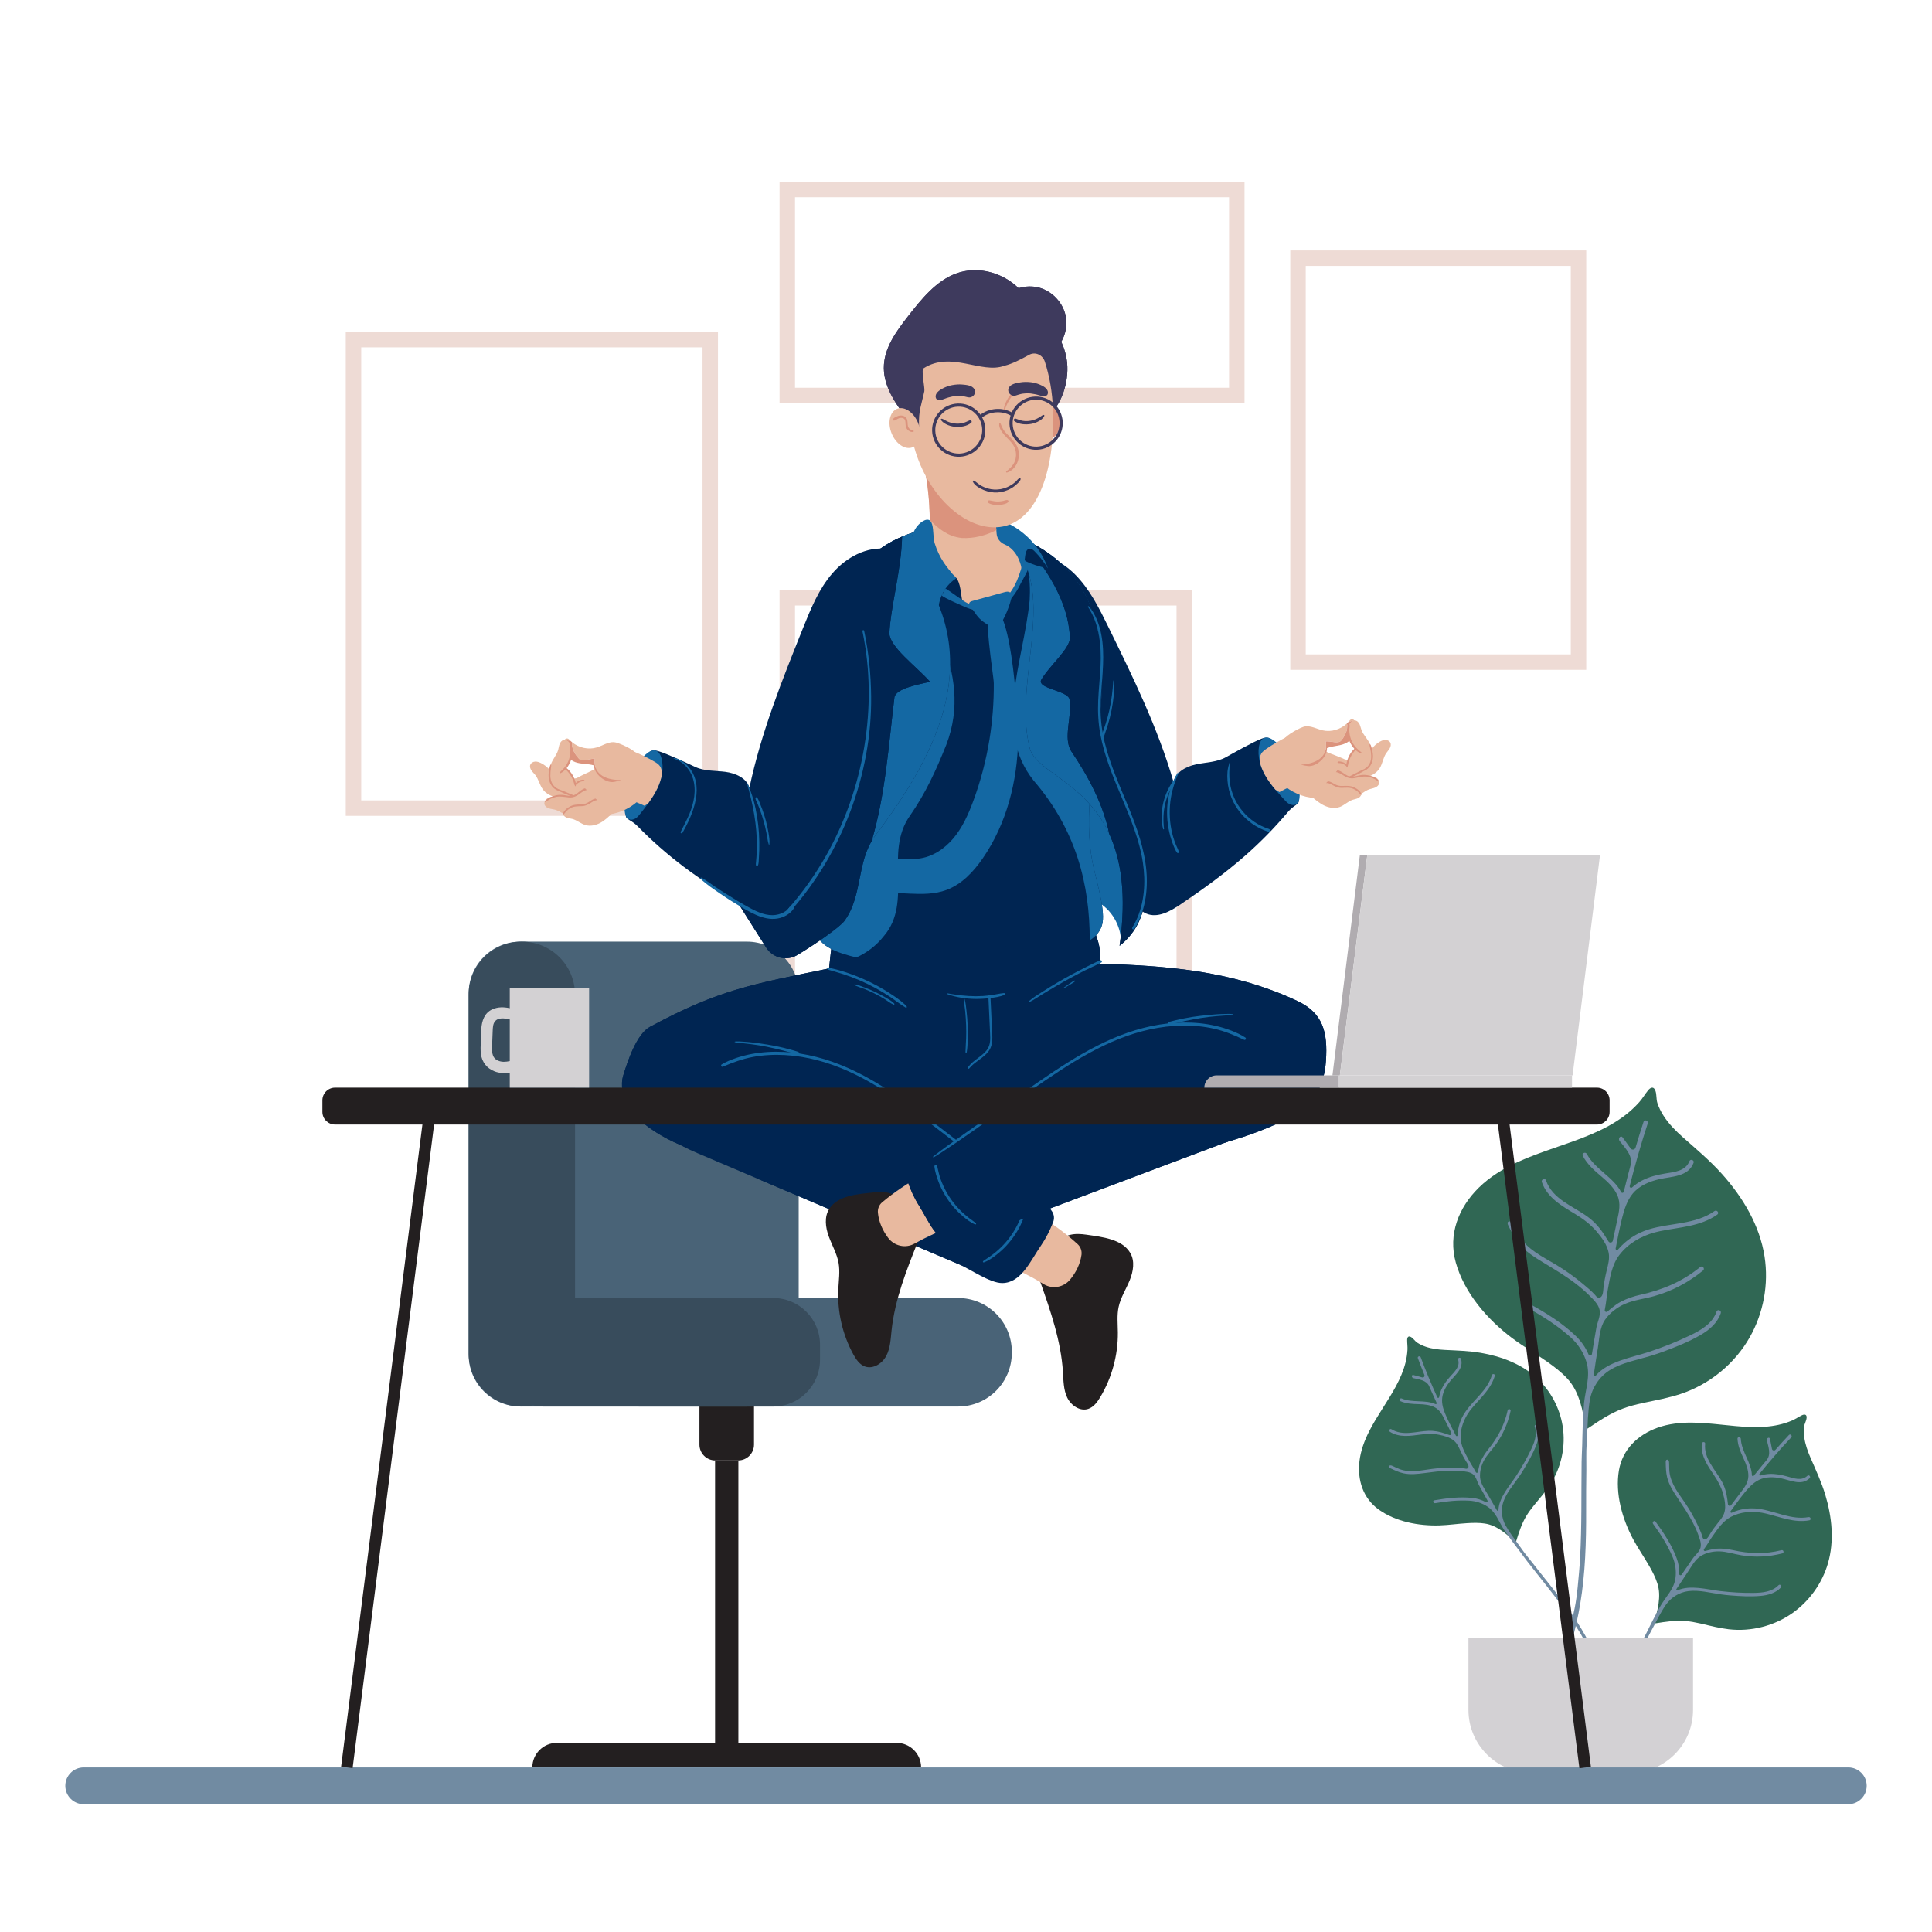 <svg width="500" height="500" viewBox="0 0 500 500" fill="none" xmlns="http://www.w3.org/2000/svg">
<g clip-path="url(#clip0_227_3)">
<path d="M185.81 211.145H89.486V85.889H185.81V211.145ZM93.486 207.145H181.81V89.889H93.486V207.145Z" fill="#EEDBD5"/>
<path d="M308.486 264.616H201.748V152.707H308.486V264.616ZM205.748 260.616H304.486V156.707H205.748V260.616Z" fill="#EEDBD5"/>
<path d="M410.514 173.35H333.92V64.816H410.515V173.35H410.514ZM337.92 169.35H406.515V68.816H337.92V169.35Z" fill="#EEDBD5"/>
<path d="M322.081 104.349H201.748V47.047H322.08V104.349H322.081ZM205.748 100.349H318.08V51.047H205.748V100.349Z" fill="#EEDBD5"/>
<path d="M191.039 354.229H185.113C182.85 354.229 181.015 356.064 181.015 358.327V373.863C181.015 376.126 182.85 377.961 185.113 377.961H191.039C193.302 377.961 195.137 376.126 195.137 373.863V358.327C195.137 356.064 193.303 354.229 191.039 354.229Z" fill="#231F20"/>
<path d="M191.091 377.961H185.062V451.052H191.091V377.961Z" fill="#231F20"/>
<path d="M137.768 457.411H238.384C238.384 453.899 235.537 451.052 232.025 451.052H144.126C140.615 451.052 137.768 453.899 137.768 457.411Z" fill="#231F20"/>
<path d="M193.284 364.01H134.708C127.298 364.01 121.291 358.003 121.291 350.593V257.112C121.291 249.702 127.298 243.695 134.708 243.695H193.284C200.694 243.695 206.701 249.702 206.701 257.112V350.593C206.701 358.004 200.694 364.01 193.284 364.01Z" fill="#496377"/>
<path d="M135.057 364.01C127.455 364.01 121.292 357.847 121.292 350.245V257.46C121.292 249.858 127.455 243.695 135.057 243.695C142.659 243.695 148.822 249.858 148.822 257.46V350.245C148.822 357.848 142.659 364.01 135.057 364.01Z" fill="#384C5C"/>
<path d="M151.544 350.107V349.827C151.544 342.148 157.769 335.924 165.447 335.924H247.955C255.634 335.924 261.858 342.149 261.858 349.827V350.107C261.858 357.786 255.633 364.01 247.955 364.01H165.447C157.768 364.01 151.544 357.786 151.544 350.107Z" fill="#496377"/>
<path d="M128.511 351.899V348.035C128.511 341.346 133.933 335.924 140.622 335.924H200.11C206.799 335.924 212.221 341.347 212.221 348.035V351.899C212.221 358.588 206.799 364.01 200.11 364.01H140.622C133.933 364.01 128.511 358.588 128.511 351.899Z" fill="#384C5C"/>
<path d="M217.457 233.604C215.676 240.247 215.319 243.575 214.552 250.628C194.602 254.745 186.135 256.08 168.203 265.743C164.783 267.586 162.454 274.53 161.321 278.246C159.726 283.481 163.737 288.793 168.195 291.966C176.044 297.551 185.76 299.784 195.288 301.202C227.128 305.941 248.543 305.43 280.537 301.878C299.041 299.824 317.987 297.453 334.514 288.883C340.076 285.999 342.743 280.775 343.151 274.523C343.633 267.134 342.433 262.178 335.728 259.036C318.359 250.897 300.95 249.969 284.789 249.392C284.874 241.44 282.59 243.129 282.675 235.178L217.457 233.604Z" fill="#002552"/>
<path d="M217.457 233.604C215.676 240.247 215.319 243.575 214.552 250.628C194.602 254.745 186.135 256.08 168.203 265.743C164.783 267.586 162.454 274.53 161.321 278.246C159.726 283.481 163.737 288.793 168.195 291.966C176.044 297.551 185.76 299.784 195.288 301.202C227.128 305.941 248.543 305.43 280.537 301.878C299.041 299.824 317.987 297.453 334.514 288.883C340.076 285.999 342.743 280.775 343.151 274.523C343.633 267.134 342.433 262.178 335.728 259.036C318.359 250.897 300.95 249.969 284.789 249.392C284.874 241.44 282.59 243.129 282.675 235.178L217.457 233.604Z" fill="#002552"/>
<path d="M296.291 264.475C284.521 265.608 275.759 272.882 264.761 276.071C247.595 281.574 232.072 275.203 215.29 272.353C208.994 271.198 200.616 270.12 199.383 274.335C197.319 283.422 201.575 294.866 208.794 302.965C233.69 305.721 253.275 304.905 280.538 301.879C287.612 301.094 294.749 300.259 301.792 299.053C305.409 294.232 308.979 289.369 310.916 284.082C314.025 274.237 307.367 263.368 296.291 264.475Z" fill="#002552"/>
<path d="M269.214 331.714C271.881 339.304 274.573 347.011 275.084 355.04C275.227 357.292 275.215 359.634 276.182 361.673C277.148 363.712 279.477 365.332 281.622 364.629C283.016 364.172 283.958 362.891 284.715 361.633C287.745 356.6 289.352 350.719 289.3 344.845C289.281 342.623 289.033 340.369 289.506 338.198C290.033 335.784 291.411 333.656 292.352 331.372C293.293 329.088 293.76 326.353 292.494 324.232C290.368 320.669 285.301 320.138 281.196 319.54C279.788 319.335 278.337 319.24 276.955 319.578C274.411 320.2 272.401 322.242 271.191 324.565C269.981 326.888 269.725 329.144 269.214 331.714Z" fill="#231F20"/>
<path d="M260.287 327.367C263.693 328.759 266.986 330.426 270.124 332.346C272.374 333.722 275.294 333.17 276.967 331.131C278.492 329.274 279.568 327.084 279.888 324.755C280.029 323.733 279.666 322.696 278.905 322C275.864 319.217 272.512 316.799 269.006 314.622C265.98 319.119 263.741 323.192 260.287 327.367Z" fill="#E8B99F"/>
<path d="M168.492 287.167C169.128 292.942 175.256 296.211 180.603 298.483C203.109 308.046 225.614 317.609 248.12 327.172C251.067 328.424 256.218 332.103 259.419 332.058C264.312 331.99 266.63 326.369 269.41 322.342C270.696 320.479 271.692 318.454 272.528 316.351C274.135 312.308 267.237 309.856 263.595 307.475C254.012 301.21 245.423 293.231 236.288 286.355C225.311 278.092 213.117 273.127 199.47 271.537C185.824 269.948 174.843 274.984 168.492 287.167Z" fill="#002552"/>
<path d="M263.595 307.476C257.178 303.281 251.206 298.319 245.218 293.433C237.716 296.106 230.712 303.63 222.775 305.426C213.992 306.906 204.944 306.899 196.322 305.163C213.588 312.5 230.854 319.836 248.12 327.173C248.145 327.184 248.17 327.194 248.195 327.205C253.854 329.656 260.442 328.106 264.26 323.263C266.646 320.236 269.065 317.231 271.441 314.05C271.834 313.523 271.77 312.783 271.296 312.328C269.334 310.445 265.844 308.946 263.595 307.476Z" fill="#002552"/>
<path d="M266.203 309.597C263.736 307.468 261.139 305.505 258.556 303.52C255.97 301.533 253.382 299.55 250.791 297.571C245.873 293.813 240.996 289.99 235.986 286.353C231.309 282.956 226.46 279.744 221.247 277.223C216.113 274.741 210.622 272.97 204.933 272.393C199.438 271.836 193.699 272.364 188.583 274.545C187.958 274.811 187.361 275.122 186.774 275.463C186.454 275.649 186.701 276.213 187.053 276.063C189.603 274.977 192.163 274.032 194.897 273.525C197.608 273.023 200.389 272.892 203.14 273.044C208.784 273.355 214.294 274.879 219.438 277.184C224.696 279.54 229.582 282.627 234.269 285.959C239.191 289.459 243.947 293.194 248.747 296.857C253.862 300.761 258.924 304.759 264.158 308.504C264.781 308.95 265.413 309.382 266.049 309.811C266.175 309.897 266.316 309.695 266.203 309.597Z" fill="#1468A3"/>
<path d="M206.814 272.397C206.569 272.165 206.236 272.105 205.918 272.01C205.604 271.916 205.289 271.825 204.973 271.737C204.289 271.545 203.602 271.363 202.912 271.193C201.503 270.845 200.084 270.568 198.651 270.338C197.246 270.113 195.84 269.907 194.424 269.759C193.752 269.688 193.079 269.618 192.404 269.584C191.681 269.547 190.921 269.464 190.201 269.556C190.114 269.567 190.091 269.694 190.185 269.716C190.864 269.881 191.589 269.902 192.282 269.986C192.986 270.072 193.691 270.144 194.394 270.236C195.773 270.416 197.153 270.628 198.516 270.907C199.88 271.186 201.238 271.509 202.588 271.849C203.277 272.023 203.963 272.207 204.646 272.403C204.961 272.493 205.276 272.586 205.59 272.681C205.92 272.781 206.281 272.952 206.626 272.901C206.867 272.864 207.011 272.583 206.814 272.397Z" fill="#1468A3"/>
<path d="M265.075 312.04C264.752 313.192 264.468 314.333 264.013 315.445C263.566 316.536 263.031 317.592 262.417 318.597C261.183 320.619 259.605 322.437 257.791 323.961C257.26 324.407 256.699 324.812 256.137 325.217C255.588 325.613 254.992 325.943 254.455 326.354C254.289 326.481 254.396 326.782 254.619 326.705C255.751 326.315 256.809 325.554 257.752 324.833C258.729 324.085 259.644 323.258 260.478 322.354C262.14 320.551 263.518 318.47 264.496 316.22C265.047 314.951 265.567 313.578 265.784 312.206C265.855 311.747 265.202 311.585 265.075 312.04Z" fill="#1468A3"/>
<path d="M237.577 321.267C234.595 328.738 231.583 336.327 230.737 344.326C230.5 346.57 230.413 348.911 229.363 350.907C228.312 352.904 225.917 354.425 223.805 353.633C222.431 353.118 221.544 351.798 220.84 350.511C218.023 345.355 216.664 339.413 216.961 333.546C217.073 331.326 217.416 329.085 217.033 326.896C216.608 324.462 215.32 322.279 214.475 319.957C213.63 317.635 213.279 314.883 214.632 312.817C216.906 309.346 221.99 309.027 226.117 308.602C227.532 308.456 228.986 308.422 230.353 308.817C232.869 309.545 234.792 311.669 235.903 314.041C237.013 316.413 237.175 318.678 237.577 321.267Z" fill="#231F20"/>
<path d="M246.679 317.299C243.218 318.547 239.858 320.075 236.642 321.862C234.337 323.143 231.442 322.468 229.856 320.362C228.411 318.442 227.427 316.21 227.204 313.869C227.106 312.843 227.512 311.821 228.301 311.157C231.456 308.504 234.906 306.228 238.5 304.2C241.335 308.82 243.402 312.982 246.679 317.299Z" fill="#E8B99F"/>
<path d="M340.076 280.974C339.199 286.717 332.939 289.727 327.502 291.774C304.616 300.387 281.73 308.999 258.844 317.612C255.848 318.74 250.547 322.199 247.35 322.021C242.464 321.749 240.383 316.036 237.775 311.896C236.568 309.981 235.658 307.916 234.91 305.779C233.473 301.672 240.468 299.511 244.206 297.285C254.043 291.427 262.959 283.814 272.373 277.326C283.686 269.529 296.254 262.655 309.955 261.638C323.656 260.622 334.24 268.536 340.076 280.974Z" fill="#002552"/>
<path d="M248.166 315.597C248.166 315.597 248.114 314.21 248.089 313.517C260.604 313.746 271.551 309.17 283.963 306.623C297.737 303.331 309.197 293.872 323.022 291.968C324.864 291.789 326.707 291.587 328.55 291.371C333.715 289.333 339.255 286.352 340.075 280.975C334.239 268.537 324.155 263.021 310.454 264.038C296.753 265.055 283.685 269.53 272.372 277.327C262.958 283.815 254.042 291.428 244.205 297.286C240.467 299.512 233.472 301.673 234.909 305.78C235.656 307.916 236.567 309.981 237.774 311.897C239.035 313.899 240.176 316.264 241.567 318.209C244.389 318.684 245.683 316.317 248.166 315.597Z" fill="#002552"/>
<path d="M323.022 291.966C309.196 293.87 297.737 303.329 283.963 306.621C271.551 309.167 260.604 313.744 248.089 313.515C248.115 314.209 248.166 315.596 248.166 315.596C245.682 316.316 244.388 318.683 241.567 318.207C243.053 320.284 244.826 321.88 247.349 322.02C250.546 322.198 255.846 318.738 258.843 317.611C281.729 308.998 304.615 300.386 327.501 291.773C327.848 291.643 328.198 291.508 328.55 291.369C326.708 291.586 324.864 291.787 323.022 291.966Z" fill="#002552"/>
<path d="M241.512 299.298C244.066 297.275 246.743 295.421 249.406 293.547C252.072 291.67 254.741 289.797 257.413 287.928C262.484 284.379 267.517 280.764 272.674 277.339C277.489 274.141 282.468 271.134 287.782 268.834C293.015 266.569 298.575 265.029 304.284 264.69C309.797 264.363 315.51 265.132 320.53 267.524C321.143 267.816 321.727 268.151 322.299 268.517C322.611 268.717 322.341 269.269 321.994 269.105C319.492 267.913 316.973 266.862 314.263 266.241C311.575 265.626 308.802 265.379 306.048 265.415C300.396 265.49 294.827 266.782 289.591 268.87C284.239 271.004 279.228 273.884 274.406 277.017C269.342 280.308 264.433 283.84 259.484 287.3C254.21 290.986 248.985 294.769 243.599 298.292C242.958 298.712 242.309 299.117 241.655 299.518C241.527 299.598 241.395 299.391 241.512 299.298Z" fill="#1468A3"/>
<path d="M302.405 264.613C302.66 264.392 302.995 264.346 303.317 264.264C303.635 264.183 303.953 264.106 304.272 264.03C304.963 263.866 305.657 263.714 306.354 263.572C307.776 263.283 309.206 263.066 310.647 262.896C312.061 262.73 313.474 262.583 314.895 262.494C315.569 262.452 316.245 262.41 316.921 262.403C317.645 262.396 318.407 262.345 319.123 262.468C319.21 262.483 319.227 262.61 319.132 262.629C318.446 262.765 317.721 262.755 317.025 262.811C316.318 262.867 315.61 262.91 314.904 262.972C313.518 263.094 312.131 263.248 310.758 263.47C309.384 263.692 308.013 263.957 306.65 264.24C305.954 264.385 305.261 264.54 304.57 264.707C304.251 264.784 303.933 264.863 303.615 264.945C303.282 265.031 302.915 265.187 302.572 265.122C302.334 265.078 302.2 264.791 302.405 264.613Z" fill="#1468A3"/>
<path d="M242.536 301.784C242.811 302.949 243.047 304.101 243.455 305.231C243.855 306.339 244.347 307.417 244.918 308.448C246.067 310.52 247.567 312.403 249.315 314.001C249.827 314.469 250.37 314.897 250.915 315.325C251.447 315.743 252.029 316.098 252.548 316.531C252.709 316.665 252.589 316.961 252.37 316.875C251.255 316.438 250.23 315.634 249.318 314.874C248.373 314.086 247.494 313.222 246.698 312.283C245.112 310.412 243.823 308.275 242.941 305.986C242.443 304.695 241.981 303.301 241.822 301.921C241.769 301.459 242.428 301.325 242.536 301.784Z" fill="#1468A3"/>
<path d="M234.639 260.458C233.636 259.338 232.366 258.458 231.128 257.616C229.884 256.77 228.6 255.984 227.281 255.26C224.639 253.81 221.863 252.604 219.002 251.656C218.207 251.392 217.402 251.156 216.593 250.939C216.164 250.824 215.734 250.714 215.3 250.623C215.107 250.583 214.912 250.546 214.716 250.521C214.489 250.492 214.307 250.55 214.077 250.548C213.99 250.547 213.958 250.679 214.038 250.716C214.189 250.786 214.31 250.897 214.458 250.968C214.611 251.042 214.79 251.083 214.951 251.131C215.306 251.237 215.662 251.337 216.019 251.436C216.732 251.635 217.441 251.849 218.144 252.079C219.593 252.554 221.022 253.082 222.423 253.684C225.165 254.862 227.796 256.293 230.284 257.94C231.674 258.86 232.974 259.93 234.41 260.776C234.617 260.899 234.781 260.616 234.639 260.458Z" fill="#1468A3"/>
<path d="M231.434 259.731C230.801 259.038 229.861 258.554 229.062 258.08C228.203 257.571 227.319 257.105 226.416 256.678C225.567 256.277 224.702 255.911 223.824 255.58C222.952 255.252 221.958 254.814 221.016 254.779C220.968 254.777 220.959 254.844 220.996 254.866C221.786 255.335 222.768 255.563 223.62 255.901C224.523 256.26 225.412 256.657 226.281 257.091C227.128 257.514 227.958 257.974 228.77 258.462C229.587 258.953 230.373 259.612 231.246 259.994C231.417 260.069 231.56 259.87 231.434 259.731Z" fill="#1468A3"/>
<path d="M256.594 263.508C256.504 261.619 256.419 259.73 256.326 257.841C256.309 257.496 255.774 257.515 255.789 257.861C255.929 261.067 256.077 264.273 256.23 267.478C256.297 268.885 256.353 270.309 255.538 271.53C254.923 272.451 253.997 273.131 253.123 273.789C252.149 274.523 251.16 275.256 250.471 276.279C250.337 276.478 250.661 276.708 250.812 276.523C252.249 274.757 254.508 273.872 255.857 272.033C256.64 270.967 256.838 269.717 256.815 268.418C256.787 266.783 256.672 265.144 256.594 263.508Z" fill="#1468A3"/>
<path d="M250.156 261.856C250.023 260.715 249.938 259.489 249.591 258.39C249.562 258.297 249.419 258.321 249.422 258.419C249.458 259.567 249.705 260.723 249.809 261.869C249.914 263.024 249.993 264.181 250.031 265.34C250.068 266.471 250.069 267.604 250.033 268.735C249.995 269.92 249.883 271.106 249.865 272.291C249.862 272.473 250.155 272.504 250.186 272.322C250.38 271.198 250.423 270.028 250.452 268.889C250.483 267.701 250.473 266.513 250.423 265.326C250.375 264.166 250.291 263.009 250.156 261.856Z" fill="#1468A3"/>
<path d="M259.823 257.008C258.604 257.111 257.403 257.443 256.189 257.597C254.992 257.749 253.785 257.825 252.579 257.824C250.112 257.823 247.648 257.514 245.223 257.079C245.086 257.054 245.049 257.239 245.174 257.285C247.532 258.14 250.016 258.5 252.524 258.518C253.757 258.527 254.992 258.454 256.215 258.301C257.44 258.148 258.77 257.988 259.905 257.479C260.133 257.377 260.118 256.983 259.823 257.008Z" fill="#1468A3"/>
<path d="M284.782 248.528C283.498 249.021 282.262 249.688 281.031 250.299C279.768 250.926 278.516 251.573 277.276 252.243C274.82 253.572 272.407 254.978 270.057 256.487C268.763 257.318 267.371 258.125 266.225 259.158C266.111 259.261 266.267 259.405 266.383 259.348C267.62 258.745 268.761 257.92 269.933 257.202C271.113 256.48 272.304 255.778 273.499 255.083C275.889 253.692 278.324 252.377 280.794 251.135C282.196 250.43 283.657 249.822 285.037 249.08C285.342 248.915 285.107 248.403 284.782 248.528Z" fill="#1468A3"/>
<path d="M278.053 253.759C277.795 253.871 277.569 254.035 277.334 254.188C277.094 254.344 276.858 254.506 276.62 254.665C276.144 254.985 275.682 255.322 275.213 255.653C275.136 255.707 275.21 255.824 275.292 255.777C275.787 255.489 276.287 255.21 276.776 254.91C277.02 254.76 277.265 254.613 277.507 254.46C277.744 254.31 277.987 254.173 278.196 253.986C278.297 253.895 278.179 253.705 278.053 253.759Z" fill="#1468A3"/>
<path d="M333.321 210.137C329.909 214.182 326.196 217.971 322.221 221.464C316.97 226.078 311.278 230.164 305.488 234.081C302.842 235.871 299.562 237.696 296.631 236.427C295.045 235.74 293.955 234.275 292.96 232.861C284.966 221.488 278.199 209.255 272.793 196.448C270.213 190.335 268.037 184.091 266.027 177.781C263.964 171.307 263.129 164.123 261.599 157.511C260.796 154.042 258.911 145.201 263.488 143.392C268.777 142.247 274.323 144.783 278.159 148.6C281.996 152.417 284.448 157.373 286.831 162.232C293.232 175.281 299.665 188.412 303.707 202.373C304.245 199.788 307.028 198.33 309.614 197.796C312.2 197.262 314.974 197.254 317.276 195.959C319.268 194.839 324.441 191.915 326.59 191.136C329.594 190.047 329.325 192.716 331.199 195.305C333.002 197.795 334.677 203.09 335.808 205.838C336.881 208.444 335.324 207.763 333.321 210.137Z" fill="#002552"/>
<path d="M326.004 197.1C326.302 198.353 326.814 199.569 327.444 200.687C328.19 202.002 329.096 203.211 330.08 204.373C330.794 205.23 331.558 206.063 332.314 206.89C332.726 207.342 333.152 207.8 333.694 208.088C334.236 208.377 334.929 208.459 335.456 208.152C336.179 207.716 336.337 206.748 336.356 205.899C336.385 204.749 336.306 203.596 336.113 202.468C335.469 198.477 333.506 194.744 330.336 192.155C330.151 192.004 329.958 191.853 329.767 191.709C329.013 191.141 328.032 190.632 327.162 190.987C326.348 191.319 325.981 192.252 325.834 193.112C325.603 194.437 325.69 195.791 326.004 197.1Z" fill="#1468A3"/>
<path d="M326.004 197.1C326.302 198.353 326.814 199.569 327.444 200.687C328.19 202.002 329.096 203.211 330.08 204.373C330.412 204.605 330.757 204.808 331.123 204.988C332.791 204.086 334.45 203.306 336.114 202.468C336.643 202.197 337.178 201.919 337.713 201.633L336.235 189.314C334.196 190.101 332.221 191.05 330.337 192.155C329.465 192.654 328.616 193.189 327.79 193.758C327.272 194.108 326.74 194.494 326.415 195.03C326.051 195.648 325.978 196.391 326.004 197.1Z" fill="#E8B99F"/>
<path d="M348.865 201.413C350.373 201.493 351.905 201.55 353.376 201.21C354.848 200.87 356.276 200.08 357.073 198.797C357.811 197.61 357.951 196.119 358.728 194.958C359.018 194.524 359.392 194.147 359.652 193.694C359.912 193.241 360.046 192.668 359.816 192.199C359.588 191.733 359.042 191.484 358.524 191.487C358.006 191.49 357.511 191.705 357.063 191.966C355.463 192.897 354.258 194.484 353.792 196.276C352.094 196.66 350.3 196.708 348.562 196.599C348.156 196.574 347.734 196.537 347.356 196.687C346.786 196.913 346.448 197.521 346.336 198.125C346.043 199.712 347.254 201.328 348.865 201.413Z" fill="#E8B99F"/>
<path d="M328.553 196.805C328.596 195.075 329.603 193.484 330.904 192.344C331.338 191.964 331.82 191.63 332.329 191.35C333.423 190.748 334.654 190.415 335.884 190.572C338.207 190.867 339.964 192.73 341.984 193.914C343.566 194.842 345.347 195.364 347.035 196.082C347.07 196.097 347.11 196.115 347.147 196.131C348.694 196.796 351.518 198.157 351.563 200.109C351.616 202.376 349.015 204.339 347.221 205.202C344.387 206.566 341.081 206.923 338.022 206.196C334.962 205.469 332.171 203.662 330.254 201.169C329.282 199.906 328.513 198.396 328.553 196.805Z" fill="#E8B99F"/>
<path d="M348.988 186.817C349.113 186.678 349.246 186.546 349.359 186.397C349.66 186 350.277 186.059 350.507 186.493C349.994 186.528 349.448 186.702 348.988 186.817Z" fill="#E8B99F"/>
<path d="M332.329 191.35C332.719 190.315 336.7 188.115 337.798 187.985C339.352 187.802 340.814 188.674 342.341 189.02C344.541 189.518 346.934 188.773 348.577 187.245C349.084 188.791 347.742 190.95 347.034 191.714C346.274 192.533 344.664 191.802 343.085 191.861C343.865 196.17 340.173 197.726 336.624 197.891C332.271 196.663 331.624 193.222 332.329 191.35Z" fill="#E8B99F"/>
<path d="M343.085 191.86C344.665 191.801 346.274 192.532 347.034 191.713C347.743 190.95 349.084 188.79 348.577 187.244C348.722 187.109 348.855 186.963 348.988 186.816C349.448 186.701 349.994 186.527 350.507 186.492C350.512 186.501 350.519 186.508 350.524 186.518C350.944 187.404 351.157 188.326 350.865 189.298C350.456 190.657 349.439 191.82 348.147 192.408C346.665 193.082 344.937 193.001 343.424 193.604C343.552 195.853 340.74 198.499 338.495 198.252C337.803 198.176 337.186 198.049 336.624 197.891C340.173 197.725 343.865 196.17 343.085 191.86Z" fill="#DB937D"/>
<path d="M351.856 200.724C352.8 199.544 353.739 198.333 354.319 196.939C354.9 195.544 355.09 193.924 354.512 192.528C353.977 191.237 352.847 190.255 352.356 188.946C352.173 188.457 352.084 187.934 351.867 187.459C351.65 186.984 351.262 186.541 350.747 186.454C350.236 186.368 349.715 186.666 349.416 187.089C349.116 187.512 349.003 188.04 348.954 188.556C348.779 190.399 349.367 192.303 350.552 193.725C349.875 195.329 348.868 196.815 347.768 198.164C347.511 198.479 347.235 198.801 347.137 199.196C346.989 199.791 347.286 200.42 347.711 200.862C348.829 202.027 350.848 201.984 351.856 200.724Z" fill="#E8B99F"/>
<path d="M342.621 203.417C343.772 204.395 344.955 205.37 346.331 205.992C347.707 206.614 349.322 206.852 350.734 206.316C352.04 205.82 353.056 204.719 354.378 204.268C354.872 204.099 355.398 204.026 355.879 203.823C356.36 203.621 356.815 203.246 356.917 202.734C357.018 202.225 356.736 201.696 356.321 201.384C355.907 201.072 355.383 200.943 354.869 200.878C353.032 200.648 351.112 201.179 349.654 202.321C348.071 201.596 346.616 200.546 345.3 199.406C344.993 199.14 344.679 198.855 344.287 198.745C343.696 198.579 343.059 198.858 342.604 199.269C341.409 200.352 341.391 202.372 342.621 203.417Z" fill="#E8B99F"/>
<path d="M339.544 206.247C340.569 207.118 341.623 207.986 342.849 208.54C344.075 209.094 345.513 209.306 346.771 208.829C347.935 208.387 348.839 207.407 350.017 207.005C350.457 206.855 350.925 206.789 351.354 206.609C351.783 206.429 352.188 206.095 352.278 205.639C352.368 205.186 352.116 204.715 351.747 204.437C351.378 204.159 350.912 204.044 350.453 203.987C348.817 203.782 347.106 204.255 345.808 205.272C344.398 204.626 343.102 203.691 341.929 202.676C341.655 202.439 341.376 202.185 341.027 202.087C340.501 201.939 339.933 202.187 339.528 202.554C338.464 203.518 338.449 205.317 339.544 206.247Z" fill="#E8B99F"/>
<path d="M353.227 198.953C354.134 198.345 354.671 197.505 354.82 196.415C354.907 195.779 354.849 195.124 354.756 194.492C354.704 194.14 354.626 193.795 354.553 193.447C354.494 193.167 354.404 192.88 354.454 192.594C354.462 192.547 354.533 192.522 354.566 192.56C354.779 192.807 354.858 193.146 354.947 193.454C355.057 193.831 355.149 194.215 355.219 194.601C355.343 195.279 355.37 195.98 355.237 196.658C355.033 197.697 354.417 198.877 353.37 199.264C353.184 199.334 353.068 199.06 353.227 198.953Z" fill="#DB937D"/>
<path d="M345.98 199.532C345.976 199.536 346.049 199.458 346.09 199.411C346.109 199.399 346.146 199.372 346.18 199.346C346.305 199.371 346.428 199.403 346.545 199.447C347.181 199.685 347.709 200.119 348.275 200.483C348.93 200.904 349.542 201.088 350.325 200.981C350.985 200.891 351.622 200.673 352.283 200.584C352.836 200.51 353.399 200.533 353.949 200.627C354.903 200.789 356.236 201.22 356.785 202.083C356.812 202.125 356.765 202.165 356.724 202.149C356.25 201.959 355.839 201.638 355.369 201.434C354.864 201.215 354.329 201.067 353.782 200.999C352.645 200.856 351.618 201.2 350.512 201.385C349.412 201.569 348.525 201.248 347.615 200.645C347.137 200.328 346.399 199.874 345.742 199.82C345.821 199.722 345.897 199.625 345.98 199.532Z" fill="#DB937D"/>
<path d="M343.649 202.19C343.807 202.208 343.96 202.236 344.092 202.277C344.583 202.429 345.014 202.717 345.461 202.961C346.094 203.306 346.696 203.434 347.416 203.406C348.492 203.365 349.473 203.31 350.474 203.779C351.176 204.107 352.257 204.821 352.339 205.673C352.342 205.707 352.3 205.734 352.271 205.716C351.945 205.511 351.726 205.171 351.437 204.918C351.104 204.627 350.738 204.378 350.336 204.192C349.355 203.738 348.391 203.858 347.346 203.894C346.373 203.927 345.646 203.624 344.817 203.151C344.419 202.923 344.015 202.701 343.551 202.654C343.42 202.641 343.303 202.643 343.195 202.658C343.352 202.505 343.498 202.346 343.649 202.19Z" fill="#DB937D"/>
<path d="M349.308 200.893C350.077 200.501 350.846 200.107 351.617 199.719C351.99 199.531 352.367 199.352 352.743 199.171C353.088 199.005 353.504 198.793 353.895 198.8C353.916 198.8 353.938 198.825 353.923 198.845C353.703 199.158 353.308 199.365 352.98 199.545C352.615 199.744 352.248 199.941 351.878 200.132C351.111 200.528 350.341 200.918 349.572 201.31C349.291 201.454 349.024 201.038 349.308 200.893Z" fill="#DB937D"/>
<path d="M348.703 188.543C348.728 188.184 348.736 187.793 348.959 187.498C349.038 187.394 349.225 187.444 349.256 187.565C349.341 187.896 349.233 188.254 349.211 188.59C349.188 188.943 349.198 189.295 349.238 189.646C349.324 190.409 349.535 191.154 349.862 191.849C350.138 192.437 350.507 192.989 350.946 193.468C351.384 193.947 351.903 194.326 352.379 194.762C352.475 194.85 352.388 195.047 352.252 194.999C350.965 194.547 349.932 193.253 349.352 192.063C349.007 191.354 348.792 190.582 348.717 189.798C348.679 189.381 348.674 188.959 348.703 188.543Z" fill="#DB937D"/>
<path d="M348.56 197.209C348.669 196.746 348.825 196.293 349.021 195.859C349.213 195.433 349.449 195.038 349.729 194.663C349.976 194.332 350.323 193.835 350.745 193.723C350.819 193.703 350.909 193.768 350.883 193.851C350.824 194.038 350.681 194.2 350.565 194.357C350.434 194.534 350.287 194.7 350.16 194.881C349.899 195.251 349.667 195.65 349.47 196.058C349.275 196.461 349.122 196.882 349.01 197.316C348.9 197.743 348.855 198.178 348.674 198.582C348.642 198.654 348.532 198.637 348.51 198.567C348.367 198.119 348.455 197.657 348.56 197.209Z" fill="#DB937D"/>
<path d="M346.156 197.234C346.307 197.001 346.638 197.06 346.879 197.09C347.145 197.123 347.403 197.197 347.651 197.298C347.894 197.397 348.118 197.527 348.319 197.696C348.416 197.777 348.513 197.865 348.593 197.963C348.662 198.048 348.758 198.179 348.733 198.294C348.725 198.33 348.69 198.358 348.654 198.359C348.554 198.363 348.46 198.277 348.382 198.221C348.29 198.155 348.208 198.077 348.113 198.014C347.918 197.882 347.707 197.764 347.49 197.673C347.282 197.586 347.06 197.53 346.837 197.499C346.622 197.469 346.336 197.53 346.176 197.361C346.147 197.329 346.13 197.274 346.156 197.234Z" fill="#DB937D"/>
<path d="M288.113 176.206C287.946 178.745 287.668 181.263 287.106 183.747C286.833 184.954 286.512 186.15 286.134 187.329C285.949 187.905 285.752 188.478 285.542 189.046C285.419 189.38 285.29 189.712 285.157 190.042C285.052 190.303 284.947 190.46 285.055 190.73C285.097 190.834 285.221 190.931 285.34 190.878C285.803 190.671 285.912 189.958 286.075 189.508C286.3 188.888 286.509 188.262 286.701 187.632C287.078 186.397 287.398 185.142 287.649 183.875C288.148 181.356 288.448 178.766 288.381 176.196C288.377 176.019 288.124 176.037 288.113 176.206Z" fill="#1468A3"/>
<path d="M304.978 200.107C305.036 199.971 304.855 199.872 304.775 199.998C301.791 204.755 301.398 211.078 302.866 216.404C303.074 217.158 303.322 217.9 303.61 218.627C303.885 219.321 304.182 220.142 304.666 220.715C304.844 220.925 305.14 220.673 305.083 220.451C304.917 219.807 304.542 219.184 304.296 218.564C304.052 217.951 303.833 217.329 303.644 216.696C303.247 215.365 302.978 213.999 302.839 212.618C302.568 209.914 302.753 207.184 303.433 204.551C303.827 203.029 304.363 201.553 304.978 200.107Z" fill="#1468A3"/>
<path d="M328.408 214.54C323.022 212.834 319.059 208.124 318.289 202.525C318.06 200.862 318.09 199.089 318.328 197.428C318.343 197.325 318.2 197.289 318.17 197.391C317.94 198.15 317.755 198.876 317.677 199.67C317.601 200.446 317.611 201.235 317.67 202.011C317.786 203.546 318.135 205.067 318.715 206.493C319.794 209.147 321.632 211.443 323.961 213.108C325.268 214.043 326.708 214.766 328.24 215.251C328.688 215.391 328.852 214.681 328.408 214.54Z" fill="#1468A3"/>
<path d="M303.951 201.786C303.524 202.065 303.256 202.61 302.995 203.035C302.69 203.533 302.413 204.047 302.166 204.575C301.68 205.61 301.301 206.694 301.042 207.807C300.524 210.037 300.453 212.342 301.008 214.567C301.041 214.7 301.265 214.664 301.249 214.525C300.99 212.334 301.044 210.079 301.569 207.931C301.829 206.868 302.19 205.828 302.657 204.838C302.885 204.354 303.137 203.882 303.412 203.423C303.687 202.966 304.112 202.519 304.263 202.008C304.316 201.833 304.097 201.691 303.951 201.786Z" fill="#1468A3"/>
<path d="M290.105 244.663C290.406 240.36 288.177 235.972 284.524 233.679C280.871 231.385 275.951 231.283 272.206 233.424C274.105 223.613 276.005 213.802 277.904 203.991C284.061 207.65 288.867 213.527 291.232 220.287C293.596 227.047 293.5 234.639 290.965 241.338" fill="#1468A3"/>
<path d="M217.532 154.634C212.79 164.916 212.263 176.84 212.707 188.328C213.151 199.815 214.471 211.369 213.082 222.759C212.473 227.755 209.136 236.121 210.765 240.859C212.852 246.926 221.04 247.236 226.772 249.238C241.848 254.504 257.976 254.871 272.232 247.567C277.055 245.096 284.281 244.41 285.34 238.785C286.046 235.037 283.361 226.615 282.668 222.856C280.457 210.868 283.077 198.585 284.49 186.48C285.903 174.375 285.836 161.105 279.19 151.158C275.106 145.046 268.858 140.833 262.178 138.576C245.373 132.896 225.873 136.547 217.532 154.634Z" fill="#002552"/>
<path d="M228.769 242.22C236.337 233.321 228.686 220.679 235.51 211.089C239.599 205.192 242.255 199.348 244.883 192.787C252.302 173.529 238.705 156.972 231.749 139.672C225.843 142.628 220.819 147.505 217.532 154.634C212.79 164.915 212.263 176.84 212.707 188.328C213.151 199.815 214.471 211.369 213.082 222.759C212.473 227.755 209.136 236.121 210.765 240.859C212.272 245.242 216.964 246.619 221.613 247.801C224.327 246.579 226.766 244.774 228.769 242.22Z" fill="#1468A3"/>
<path d="M279.19 151.158C275.408 145.498 269.769 141.47 263.652 139.112C265.872 144.258 266.82 149.783 266.471 155.359C264.907 171.216 256.941 188.748 267.489 202C278.499 214.759 282.039 228.87 282.024 243.366C283.69 242.293 284.945 240.883 285.34 238.785C286.046 235.037 283.361 226.615 282.668 222.857C280.457 210.869 283.077 198.586 284.49 186.481C285.903 174.374 285.836 161.105 279.19 151.158Z" fill="#1468A3"/>
<path d="M218.569 238.291C223.349 231.65 221.594 223.098 226.374 216.456C241.431 196.506 254.893 172.306 238.182 147.793C236.497 145.712 235.539 141.606 236.284 137.824C228.434 140.344 221.633 145.74 217.531 154.633C212.789 164.914 212.262 176.839 212.706 188.327C213.15 199.814 210.259 208.928 208.87 220.318C208.261 225.314 187.981 226.567 189.611 231.305C189.791 231.83 194.905 239.931 198.297 245.248C200.039 247.978 203.635 248.808 206.405 247.132C211.132 244.272 217.326 239.97 218.569 238.291Z" fill="#002552"/>
<path d="M284.49 186.48C285.903 174.375 285.836 161.105 279.19 151.158C275.106 145.046 268.858 140.833 262.178 138.576C260.781 138.104 259.363 137.703 257.937 137.363C276.146 149.283 261.739 174.833 266.451 193.421C268.45 202.716 295.578 203.345 289.748 244.784C308.077 230.347 283.332 196.395 284.49 186.48Z" fill="#002552"/>
<path d="M240.684 176.426C237.125 177.277 232.132 178.181 231.495 180.359C229.961 192.929 229.132 205.82 225.564 217.704C225.812 217.281 226.08 216.865 226.375 216.456C241.432 196.506 254.894 172.306 238.183 147.793C236.498 145.712 235.54 141.606 236.285 137.824C235.327 138.132 234.384 138.484 233.46 138.878C233.265 147.519 230.552 156.649 230.164 163.89C230.297 167.477 236.938 172.257 240.684 176.426Z" fill="#1468A3"/>
<path d="M231.494 180.359C232.131 178.181 237.124 177.277 240.683 176.426C236.937 172.257 230.296 167.477 230.163 163.891C230.55 156.65 233.264 147.52 233.459 138.879C226.814 141.716 221.132 146.827 217.531 154.634C212.789 164.915 212.262 176.84 212.706 188.328C213.15 199.815 210.259 208.929 208.87 220.319C208.261 225.315 187.981 226.568 189.611 231.306C189.791 231.831 194.905 239.932 198.297 245.249C200.039 247.979 203.635 248.809 206.405 247.133C211.132 244.274 217.325 239.972 218.569 238.293C221.48 234.249 221.97 229.497 222.986 224.899C223.536 222.411 224.238 219.967 225.564 217.706C229.132 205.82 229.96 192.929 231.494 180.359Z" fill="#002552"/>
<path d="M276.755 180.829C275.958 178.704 268.76 178.254 269.397 176.076C271.415 172.41 276.992 167.894 276.885 165.025C276.535 155.612 270.714 146.952 264.245 139.348C263.562 139.071 262.873 138.81 262.179 138.576C260.782 138.104 259.364 137.703 257.938 137.363C276.147 149.283 261.74 174.833 266.452 193.421C267.808 199.726 280.722 202.048 287.074 215.818C285.56 208.325 281.783 201.122 277.263 194.455C274.977 190.949 277.632 185.105 276.755 180.829Z" fill="#1468A3"/>
<path d="M284.49 186.481C285.903 174.376 285.836 161.106 279.19 151.159C275.531 145.683 270.132 141.736 264.244 139.349C270.713 146.953 276.534 155.613 276.884 165.026C276.991 167.894 271.414 172.411 269.396 176.077C268.759 178.255 275.957 178.705 276.754 180.83C277.631 185.106 274.976 190.95 277.261 194.456C281.781 201.123 285.558 208.326 287.072 215.819C290.085 222.35 291.623 231.454 289.747 244.785C308.077 230.348 283.332 196.396 284.49 186.481Z" fill="#002552"/>
<path d="M267.263 141.198C268.881 142.955 270.235 144.954 271.266 147.109C269 146.661 266.732 145.985 264.72 144.85C264.429 144.029 264.637 143.097 264.854 142.253C264.958 141.85 265.07 141.442 265.296 141.093C265.522 140.744 265.883 140.458 266.297 140.424C266.711 140.392 267.203 140.787 267.263 141.198Z" fill="#002552"/>
<path d="M271.187 147.116C270.232 145.509 269.08 144.019 267.764 142.691C267.386 142.309 266.905 141.912 266.376 142.008C265.661 142.138 265.42 143.025 265.328 143.745C265.09 145.596 264.852 147.446 264.614 149.297C264.002 145.594 261.776 142.186 258.63 140.137C257.399 139.335 255.986 138.686 255.172 137.462C254.645 136.67 254.414 135.694 254.343 134.756C254.251 133.534 254.405 133.508 255.555 133.669C257.252 133.907 258.954 134.524 260.497 135.252C263.639 136.734 266.407 139.017 268.453 141.826C269.626 143.437 270.562 145.222 271.187 147.116Z" fill="#1468A3"/>
<path d="M274.658 88.451C275.74 86.558 276.221 84.314 275.873 82.159C275.291 78.551 272.46 75.405 268.933 74.447C267.195 73.975 265.335 74.052 263.616 74.584C263.203 74.185 262.778 73.802 262.332 73.452C258.13 70.159 252.475 68.988 247.565 70.74C242.31 72.615 238.48 77.383 234.923 81.947C231.889 85.839 228.691 90.2 228.732 95.299C228.762 99.032 230.563 102.491 232.639 105.492C235.091 109.036 238.108 112.291 241.891 113.987C245.675 115.683 250.333 115.565 253.538 112.847C257.026 109.89 267.617 110.649 271.01 107.909C274.796 104.852 276.628 98.846 276.175 93.991C275.995 92.064 275.464 90.188 274.658 88.451Z" fill="#3E3A5D"/>
<path d="M273.285 87.601C272.541 86.911 271.877 88.372 271.16 88.398C272.461 84.759 272.327 81.173 270.069 78.385C273.948 86.14 263.324 90.126 257.614 91.057C251.904 91.988 245.316 88.642 240.429 92.415C237.614 93.956 235.649 99.056 231.293 97.782C230.48 97.412 229.445 97.05 228.797 96.427C229.133 99.73 230.772 102.797 232.637 105.493C235.089 109.037 238.106 112.292 241.889 113.988C245.673 115.684 250.331 115.566 253.536 112.848C256.686 110.176 265.633 110.537 269.834 108.612C274.082 102.991 275.699 95.311 273.285 87.601Z" fill="#3E3A5D"/>
<path d="M274.658 88.451C275.74 86.558 276.221 84.314 275.873 82.159C275.291 78.551 272.46 75.405 268.933 74.447C267.195 73.975 265.335 74.052 263.616 74.584C263.203 74.185 262.778 73.802 262.332 73.452C258.13 70.159 252.475 68.988 247.565 70.74C242.31 72.615 238.48 77.383 234.923 81.947C231.889 85.839 228.691 90.2 228.732 95.299C228.735 95.678 228.761 96.052 228.799 96.425C229.447 97.048 230.482 97.411 231.295 97.78C235.651 99.054 237.616 93.954 240.431 92.413C245.318 88.641 251.905 91.986 257.616 91.055C263.326 90.124 273.95 86.138 270.071 78.383C272.329 81.172 272.463 84.757 271.162 88.396C271.879 88.369 272.543 86.908 273.287 87.599C275.701 95.309 274.084 102.989 269.838 108.609C270.288 108.403 270.684 108.172 271.012 107.907C274.798 104.85 276.63 98.844 276.177 93.989C275.995 92.064 275.464 90.188 274.658 88.451Z" fill="#3E3A5D"/>
<path d="M238.728 118.528C240.218 124.953 240.844 131.578 240.587 138.169C240.54 139.366 239.88 140.491 238.799 141.006C237.632 141.562 236.589 142.808 236.236 143.942C235.719 145.599 236.296 147.461 237.401 148.801C238.505 150.14 240.071 151.023 241.682 151.67C246.371 153.553 251.919 158.913 256.657 157.155C258.432 156.497 264.677 151.189 264.615 149.298C264.422 143.441 261.205 141.386 260.094 140.939C258.908 140.462 258.033 139.435 257.929 138.16C257.357 131.122 256.894 124.142 256.974 117.063L238.728 118.528Z" fill="#E8B99F"/>
<path d="M256.972 117.062L238.728 118.529C239.945 123.774 240.576 129.151 240.63 134.535C242.87 136.887 245.431 138.87 248.885 139.233C252.055 139.403 255.079 138.599 257.851 137.199C257.315 130.486 256.896 123.819 256.972 117.062Z" fill="#DB937D"/>
<path d="M274.424 108.834C274.524 111.53 272.96 113.776 270.93 113.852C268.9 113.928 267.173 111.803 267.072 109.108C266.972 106.412 268.536 104.166 270.566 104.09C272.597 104.014 274.324 106.138 274.424 108.834Z" fill="#DB937D"/>
<path d="M239.002 95.331C238.348 95.754 239.393 100.422 239.222 101.237C238.489 104.724 237.693 106.245 237.84 110.197C237.917 112.269 235.612 111.342 236.008 113.283C238.78 126.872 248.779 136.799 257.773 136.464C268.051 136.081 273.124 122.44 272.507 105.869C272.344 101.485 271.605 97.343 270.416 93.628C269.832 91.803 267.901 90.969 266.335 91.828C264.091 93.059 261.922 94.184 259.923 94.662C254.006 96.863 246.115 90.731 239.002 95.331Z" fill="#E8B99F"/>
<path d="M250.985 108.768C250.369 109.03 249.815 109.334 249.156 109.49C248.503 109.644 247.809 109.682 247.143 109.605C246.491 109.53 245.831 109.365 245.233 109.092C244.941 108.958 244.663 108.802 244.379 108.652C244.16 108.536 243.852 108.304 243.598 108.378C243.562 108.388 243.529 108.422 243.522 108.46C243.468 108.744 243.788 109.036 243.979 109.212C244.233 109.445 244.55 109.64 244.856 109.794C245.545 110.142 246.286 110.364 247.053 110.445C248.466 110.593 250.267 110.368 251.37 109.38C251.643 109.134 251.323 108.624 250.985 108.768Z" fill="#3E3A5D"/>
<path d="M262.839 108.327C263.472 108.542 264.047 108.804 264.717 108.911C265.38 109.016 266.074 109.002 266.733 108.876C267.378 108.752 268.023 108.539 268.599 108.222C268.881 108.067 269.146 107.89 269.417 107.719C269.627 107.587 269.917 107.333 270.175 107.387C270.212 107.395 270.247 107.426 270.257 107.463C270.332 107.742 270.034 108.057 269.857 108.247C269.621 108.499 269.319 108.716 269.025 108.893C268.364 109.291 267.641 109.568 266.883 109.705C265.485 109.958 263.672 109.867 262.499 108.963C262.21 108.741 262.492 108.209 262.839 108.327Z" fill="#3E3A5D"/>
<path d="M263.889 123.749C263.455 123.863 263.143 124.409 262.817 124.703C262.396 125.083 261.921 125.4 261.432 125.683C260.434 126.261 259.315 126.607 258.164 126.685C257.042 126.761 255.9 126.574 254.858 126.15C254.352 125.944 253.869 125.684 253.416 125.379C252.956 125.069 252.545 124.647 252.053 124.392C251.908 124.317 251.684 124.463 251.76 124.635C252.225 125.679 253.577 126.404 254.582 126.82C255.722 127.291 256.957 127.525 258.191 127.45C259.42 127.375 260.631 126.99 261.699 126.382C262.243 126.072 262.735 125.682 263.189 125.251C263.532 124.925 264.139 124.431 264.129 123.917C264.127 123.794 264.003 123.719 263.889 123.749Z" fill="#3E3A5D"/>
<path d="M260.833 129.463C260.473 129.302 260.009 129.546 259.644 129.627C259.256 129.714 258.866 129.766 258.469 129.788C257.648 129.832 256.886 129.645 256.087 129.494C255.676 129.416 255.461 129.965 255.828 130.178C256.613 130.635 257.61 130.734 258.503 130.695C258.947 130.675 259.401 130.604 259.828 130.48C260.223 130.366 260.833 130.213 260.976 129.78C261.013 129.669 260.94 129.511 260.833 129.463Z" fill="#DB937D"/>
<path d="M263.55 116.436C263.24 115.131 262.404 114.123 261.48 113.193C260.971 112.681 260.433 112.189 259.985 111.62C259.505 111.011 259.231 110.347 258.942 109.636C258.863 109.441 258.609 109.496 258.592 109.697C258.501 110.757 259.225 111.753 259.875 112.52C260.688 113.48 261.707 114.277 262.342 115.38C263.005 116.532 263.134 117.997 262.684 119.248C262.268 120.404 261.41 121.243 260.447 121.963C260.286 122.084 260.393 122.357 260.601 122.293C262.982 121.561 264.093 118.727 263.55 116.436Z" fill="#DB937D"/>
<path d="M261.686 102.153C261.511 102.191 261.349 102.365 261.239 102.499C261.108 102.658 260.999 102.845 260.89 103.019C260.668 103.374 260.476 103.747 260.307 104.131C259.972 104.89 259.734 105.664 259.699 106.497C259.695 106.597 259.83 106.59 259.859 106.513C260.14 105.77 260.41 105.01 260.769 104.3C260.942 103.958 261.136 103.625 261.341 103.301C261.447 103.134 261.569 102.977 261.673 102.81C261.767 102.658 261.88 102.47 261.875 102.287C261.872 102.185 261.776 102.133 261.686 102.153Z" fill="#DB937D"/>
<path d="M252.121 100.646C251.5 99.707 250.086 99.612 249.051 99.516C248.159 99.433 247.293 99.51 246.414 99.668C245.558 99.822 244.793 100.103 244.021 100.504C243.274 100.892 242.235 101.538 242.141 102.469C242.095 102.921 242.278 103.381 242.773 103.491C243.54 103.662 244.272 103.26 244.976 103.017C245.311 102.901 245.652 102.812 245.997 102.732C246.17 102.692 246.341 102.647 246.515 102.609C246.576 102.595 246.637 102.584 246.698 102.571C246.731 102.565 246.792 102.554 246.848 102.546C247.199 102.497 247.552 102.47 247.905 102.463C248.082 102.46 248.259 102.462 248.436 102.469C248.525 102.472 248.613 102.476 248.701 102.48C248.714 102.481 248.77 102.484 248.819 102.487C248.87 102.493 248.945 102.5 248.961 102.502C249.049 102.514 249.136 102.526 249.223 102.541C249.397 102.57 249.571 102.604 249.743 102.643C250.291 102.769 250.781 102.977 251.349 102.77C252.193 102.464 252.649 101.443 252.121 100.646Z" fill="#3E3A5D"/>
<path d="M261.103 100.312C261.653 99.33 263.055 99.13 264.08 98.957C264.963 98.808 265.832 98.82 266.721 98.912C267.586 99.002 268.37 99.225 269.17 99.568C269.944 99.9 271.027 100.466 271.191 101.387C271.27 101.835 271.122 102.306 270.637 102.453C269.885 102.68 269.125 102.334 268.405 102.144C268.062 102.054 267.716 101.99 267.365 101.936C267.19 101.909 267.015 101.877 266.84 101.851C266.778 101.842 266.717 101.835 266.655 101.827C266.622 101.823 266.56 101.817 266.504 101.813C266.151 101.791 265.797 101.789 265.443 101.809C265.266 101.819 265.09 101.835 264.914 101.854C264.826 101.864 264.738 101.874 264.65 101.885C264.637 101.887 264.581 101.895 264.533 101.901C264.483 101.91 264.408 101.924 264.393 101.927C264.306 101.945 264.22 101.964 264.134 101.985C263.962 102.026 263.792 102.073 263.623 102.126C263.086 102.292 262.613 102.536 262.031 102.372C261.166 102.13 260.636 101.146 261.103 100.312Z" fill="#3E3A5D"/>
<path d="M237.571 109.401C238.684 112.146 238.06 114.99 236.177 115.753C234.294 116.516 231.866 114.91 230.753 112.165C229.64 109.42 230.264 106.576 232.147 105.813C234.029 105.05 236.458 106.657 237.571 109.401Z" fill="#E8B99F"/>
<path d="M236.331 111.395C236.019 111.311 235.702 111.234 235.447 111.025C235.209 110.83 235.048 110.577 234.974 110.279C234.807 109.607 235 108.873 234.605 108.258C234.264 107.728 233.618 107.493 233.007 107.537C232.643 107.563 232.298 107.681 231.971 107.838C231.669 107.983 231.197 108.181 231.114 108.539C231.085 108.663 231.166 108.823 231.302 108.842C231.656 108.894 231.957 108.594 232.251 108.432C232.543 108.271 232.864 108.148 233.2 108.142C233.476 108.137 233.768 108.208 233.984 108.386C234.245 108.602 234.304 108.947 234.326 109.267C234.371 109.917 234.341 110.559 234.774 111.095C235.141 111.55 235.753 111.906 236.347 111.766C236.539 111.72 236.503 111.442 236.331 111.395Z" fill="#DB937D"/>
<path d="M248.376 118.203C244.578 118.344 241.375 115.37 241.233 111.573C241.092 107.775 244.065 104.571 247.863 104.43C251.661 104.289 254.865 107.263 255.007 111.061C255.148 114.858 252.174 118.062 248.376 118.203ZM247.894 105.25C244.549 105.374 241.929 108.197 242.053 111.543C242.177 114.888 245 117.508 248.345 117.384C251.691 117.259 254.311 114.437 254.187 111.092C254.063 107.745 251.24 105.125 247.894 105.25Z" fill="#3E3A5D"/>
<path d="M268.399 116.406C264.601 116.547 261.398 113.573 261.256 109.776C261.115 105.978 264.088 102.774 267.886 102.633C271.684 102.492 274.889 105.466 275.03 109.264C275.171 113.06 272.197 116.265 268.399 116.406ZM267.917 103.452C264.572 103.576 261.952 106.399 262.076 109.745C262.201 113.09 265.023 115.71 268.368 115.586C271.714 115.461 274.334 112.639 274.21 109.294C274.086 105.948 271.263 103.328 267.917 103.452Z" fill="#3E3A5D"/>
<path d="M262.023 106.832C259.435 105.297 255.967 105.545 253.614 107.419C253.202 107.747 253.637 108.45 254.059 108.119C256.202 106.434 259.26 106.22 261.623 107.578C262.097 107.851 262.489 107.109 262.023 106.832Z" fill="#3E3A5D"/>
<path d="M249.097 155.831C247.197 155.104 245.373 154.176 243.667 153.066C243.135 152.72 242.597 152.338 242.286 151.785C241.81 150.939 241.997 149.799 242.657 149.087C243.951 147.694 245.903 147.927 247.34 149.406C248.669 150.774 248.664 154.01 249.097 155.831Z" fill="#002552"/>
<path d="M237.389 136.146C236.47 137.274 236.002 138.704 235.712 140.13C234.263 147.267 237.183 155.112 242.947 159.565C242.357 155.855 244.137 151.887 247.261 149.817C247.424 149.709 247.451 149.479 247.3 149.354C246.404 148.609 244.52 146.004 244.295 145.666C243.255 144.1 242.443 142.382 241.889 140.586C241.414 139.047 241.698 136.516 241.033 135.19C240.263 133.656 238.326 134.997 237.389 136.146Z" fill="#1468A3"/>
<path d="M296.689 225.459C296.204 219.699 294.227 214.212 292.055 208.9C289.812 203.415 287.322 197.99 285.91 192.212C285.188 189.258 284.804 186.253 284.819 183.211C284.835 180.167 285.16 177.137 285.361 174.103C285.708 168.864 285.661 163.169 282.936 158.495C282.614 157.942 282.21 157.427 281.808 156.931C281.702 156.8 281.483 156.927 281.581 157.075C284.545 161.574 285.065 167.054 284.822 172.304C284.684 175.287 284.343 178.257 284.211 181.241C284.081 184.191 284.225 187.116 284.76 190.024C285.826 195.817 288.156 201.266 290.417 206.671C292.647 212.002 294.898 217.44 295.768 223.189C296.535 228.26 296.216 233.698 293.956 238.371C293.678 238.946 293.371 239.507 293.04 240.053C292.822 240.412 293.395 240.715 293.613 240.36C296.344 235.923 297.12 230.586 296.689 225.459Z" fill="#1468A3"/>
<path d="M165.002 213.824C168.705 217.604 172.69 221.107 176.913 224.295C182.492 228.506 188.472 232.158 194.537 235.634C197.308 237.222 200.715 238.799 203.544 237.315C205.075 236.512 206.053 234.97 206.939 233.486C214.066 221.55 219.905 208.848 224.343 195.675C226.461 189.387 224.149 180.629 225.685 174.187C227.261 167.577 227.235 161.924 228.269 155.216C228.811 151.697 234.376 143.537 229.678 142.073C224.318 141.325 218.977 144.266 215.435 148.357C211.893 152.448 209.816 157.573 207.8 162.595C202.387 176.084 196.948 189.656 193.954 203.879C193.225 201.341 190.341 200.094 187.723 199.753C185.105 199.412 182.338 199.61 179.946 198.491C177.876 197.522 172.5 194.99 170.3 194.373C167.223 193.51 167.69 196.152 166.014 198.873C164.401 201.49 163.124 206.895 162.201 209.719C161.326 212.4 162.828 211.605 165.002 213.824Z" fill="#002552"/>
<path d="M171.33 200.278C171.126 201.55 170.706 202.8 170.16 203.963C169.514 205.33 168.7 206.603 167.805 207.835C167.157 208.742 166.457 209.63 165.765 210.511C165.388 210.992 164.997 211.48 164.478 211.809C163.959 212.137 163.274 212.27 162.726 212.003C161.972 211.622 161.743 210.668 161.661 209.824C161.547 208.679 161.539 207.523 161.648 206.385C161.994 202.358 163.674 198.489 166.643 195.671C166.816 195.507 166.997 195.342 167.178 195.184C167.887 194.562 168.828 193.981 169.722 194.271C170.558 194.541 170.994 195.444 171.205 196.291C171.532 197.592 171.546 198.949 171.33 200.278Z" fill="#1468A3"/>
<path d="M171.33 200.278C171.126 201.55 170.706 202.8 170.16 203.963C169.514 205.33 168.7 206.603 167.805 207.835C167.491 208.091 167.162 208.319 166.811 208.526C165.08 207.75 163.368 207.096 161.647 206.384C161.1 206.153 160.545 205.915 159.99 205.67L160.549 193.276C162.641 193.909 164.681 194.709 166.642 195.671C167.549 196.104 168.435 196.574 169.301 197.08C169.844 197.39 170.403 197.736 170.766 198.246C171.176 198.833 171.304 199.568 171.33 200.278Z" fill="#E8B99F"/>
<path d="M148.853 206.278C147.355 206.469 145.832 206.641 144.339 206.411C142.846 206.181 141.364 205.5 140.473 204.28C139.649 203.152 139.399 201.675 138.537 200.575C138.215 200.164 137.815 199.816 137.522 199.383C137.229 198.951 137.053 198.389 137.247 197.904C137.44 197.423 137.965 197.134 138.483 197.098C139 197.063 139.51 197.24 139.976 197.467C141.641 198.276 142.96 199.77 143.558 201.522C145.28 201.779 147.073 201.693 148.798 201.456C149.201 201.401 149.62 201.333 150.008 201.454C150.594 201.637 150.976 202.218 151.132 202.812C151.541 204.372 150.453 206.074 148.853 206.278Z" fill="#E8B99F"/>
<path d="M168.767 200.173C168.595 198.451 167.473 196.939 166.091 195.899C165.63 195.552 165.124 195.256 164.596 195.014C163.46 194.494 162.208 194.255 160.993 194.502C158.699 194.969 157.084 196.957 155.158 198.289C153.649 199.332 151.912 199.984 150.282 200.826C150.248 200.844 150.209 200.864 150.174 200.883C148.681 201.661 145.966 203.228 146.066 205.179C146.181 207.444 148.922 209.207 150.775 209.935C153.702 211.084 157.026 211.195 160.023 210.242C163.02 209.289 165.67 207.28 167.396 204.652C168.27 203.32 168.925 201.757 168.767 200.173Z" fill="#E8B99F"/>
<path d="M147.646 191.732C147.511 191.603 147.369 191.481 147.245 191.341C146.916 190.968 146.304 191.072 146.107 191.522C146.621 191.519 147.178 191.652 147.646 191.732Z" fill="#E8B99F"/>
<path d="M164.595 195.015C164.129 194.012 159.996 192.114 158.891 192.066C157.327 191.999 155.934 192.977 154.438 193.436C152.281 194.096 149.839 193.531 148.087 192.129C147.697 193.708 149.195 195.762 149.958 196.471C150.777 197.231 152.328 196.383 153.907 196.324C153.449 200.679 157.246 201.956 160.798 201.857C165.048 200.309 165.438 196.829 164.595 195.015Z" fill="#E8B99F"/>
<path d="M153.908 196.323C152.328 196.382 150.778 197.23 149.959 196.47C149.196 195.761 147.698 193.707 148.088 192.128C147.933 192.004 147.79 191.869 147.647 191.732C147.18 191.651 146.622 191.518 146.108 191.522C146.104 191.532 146.097 191.539 146.093 191.549C145.74 192.464 145.596 193.399 145.96 194.346C146.469 195.671 147.569 196.756 148.901 197.245C150.429 197.807 152.147 197.598 153.7 198.086C153.739 200.339 156.74 202.768 158.96 202.354C159.644 202.227 160.25 202.055 160.799 201.855C157.247 201.955 153.45 200.678 153.908 196.323Z" fill="#DB937D"/>
<path d="M145.819 205.814C144.791 204.708 143.764 203.57 143.081 202.222C142.398 200.875 142.088 199.273 142.561 197.838C142.998 196.511 144.052 195.447 144.445 194.106C144.591 193.605 144.641 193.077 144.822 192.587C145.003 192.097 145.357 191.626 145.864 191.502C146.368 191.378 146.909 191.637 147.239 192.037C147.569 192.437 147.722 192.954 147.809 193.465C148.121 195.29 147.676 197.232 146.6 198.739C147.395 200.288 148.509 201.695 149.707 202.959C149.987 203.254 150.286 203.555 150.413 203.941C150.605 204.524 150.355 205.173 149.964 205.646C148.935 206.888 146.918 206.996 145.819 205.814Z" fill="#E8B99F"/>
<path d="M155.229 207.812C154.154 208.873 153.047 209.933 151.72 210.655C150.393 211.378 148.802 211.735 147.353 211.305C146.013 210.908 144.919 209.885 143.566 209.533C143.061 209.401 142.531 209.367 142.036 209.201C141.541 209.035 141.06 208.695 140.92 208.192C140.782 207.692 141.024 207.144 141.414 206.802C141.804 206.46 142.316 206.292 142.825 206.19C144.64 205.824 146.594 206.211 148.132 207.241C149.657 206.401 151.03 205.245 152.258 204.011C152.545 203.723 152.836 203.415 153.219 203.276C153.796 203.067 154.452 203.297 154.936 203.674C156.21 204.666 156.377 206.679 155.229 207.812Z" fill="#E8B99F"/>
<path d="M158.508 210.406C157.55 211.351 156.564 212.295 155.383 212.939C154.201 213.583 152.783 213.901 151.493 213.518C150.3 213.164 149.325 212.253 148.12 211.94C147.67 211.823 147.198 211.792 146.757 211.644C146.316 211.496 145.887 211.194 145.763 210.745C145.64 210.3 145.856 209.811 146.203 209.507C146.55 209.202 147.007 209.053 147.46 208.962C149.076 208.636 150.817 208.981 152.187 209.899C153.545 209.15 154.768 208.121 155.862 207.021C156.117 206.764 156.377 206.49 156.718 206.366C157.232 206.18 157.816 206.385 158.247 206.72C159.382 207.604 159.531 209.397 158.508 210.406Z" fill="#E8B99F"/>
<path d="M144.32 204.148C143.37 203.609 142.772 202.812 142.543 201.736C142.409 201.108 142.418 200.451 142.464 199.814C142.489 199.459 142.542 199.109 142.588 198.757C142.626 198.473 142.694 198.18 142.623 197.898C142.611 197.851 142.539 197.832 142.508 197.872C142.314 198.134 142.261 198.478 142.194 198.791C142.112 199.175 142.049 199.565 142.008 199.955C141.935 200.64 141.96 201.341 142.143 202.008C142.423 203.029 143.125 204.16 144.198 204.468C144.392 204.525 144.487 204.243 144.32 204.148Z" fill="#DB937D"/>
<path d="M151.59 204.189C151.594 204.193 151.516 204.12 151.471 204.077C151.451 204.067 151.413 204.042 151.377 204.019C151.254 204.053 151.134 204.094 151.02 204.147C150.403 204.432 149.909 204.904 149.372 205.309C148.75 205.778 148.153 206.007 147.364 205.958C146.699 205.917 146.048 205.747 145.382 205.708C144.825 205.676 144.265 205.74 143.724 205.875C142.785 206.108 141.487 206.636 141.004 207.538C140.98 207.582 141.03 207.618 141.07 207.599C141.528 207.374 141.914 207.023 142.368 206.785C142.856 206.529 143.378 206.342 143.918 206.233C145.042 206.006 146.092 206.273 147.208 206.375C148.318 206.477 149.18 206.091 150.041 205.422C150.494 205.07 151.197 204.563 151.847 204.46C151.763 204.367 151.679 204.275 151.59 204.189Z" fill="#DB937D"/>
<path d="M154.113 206.666C153.957 206.696 153.806 206.735 153.677 206.785C153.198 206.974 152.791 207.292 152.362 207.569C151.757 207.96 151.165 208.132 150.445 208.158C149.369 208.197 148.387 208.215 147.423 208.757C146.748 209.136 145.722 209.929 145.704 210.784C145.703 210.818 145.747 210.842 145.775 210.821C146.085 210.592 146.278 210.237 146.548 209.963C146.859 209.648 147.205 209.372 147.592 209.157C148.537 208.632 149.507 208.679 150.551 208.637C151.523 208.598 152.226 208.242 153.017 207.708C153.397 207.452 153.783 207.2 154.242 207.118C154.372 207.095 154.488 207.089 154.597 207.096C154.432 206.958 154.274 206.81 154.113 206.666Z" fill="#DB937D"/>
<path d="M148.373 205.794C147.577 205.46 146.781 205.125 145.983 204.795C145.597 204.636 145.208 204.484 144.819 204.332C144.463 204.192 144.032 204.011 143.643 204.048C143.622 204.05 143.602 204.076 143.618 204.095C143.861 204.391 144.27 204.568 144.61 204.722C144.989 204.894 145.37 205.062 145.752 205.225C146.546 205.563 147.343 205.895 148.139 206.229C148.431 206.351 148.666 205.916 148.373 205.794Z" fill="#DB937D"/>
<path d="M148.058 193.431C148.006 193.075 147.97 192.685 147.725 192.408C147.638 192.31 147.456 192.373 147.434 192.497C147.374 192.833 147.508 193.182 147.555 193.515C147.604 193.865 147.62 194.217 147.607 194.57C147.578 195.337 147.422 196.096 147.149 196.813C146.917 197.42 146.59 197.998 146.189 198.508C145.787 199.018 145.299 199.435 144.856 199.905C144.767 200 144.868 200.19 145 200.132C146.25 199.585 147.184 198.218 147.674 196.988C147.966 196.256 148.123 195.47 148.139 194.682C148.145 194.265 148.118 193.844 148.058 193.431Z" fill="#DB937D"/>
<path d="M148.845 202.064C148.702 201.61 148.512 201.17 148.285 200.752C148.062 200.341 147.797 199.965 147.49 199.612C147.219 199.3 146.836 198.83 146.407 198.75C146.332 198.736 146.247 198.807 146.279 198.888C146.352 199.07 146.507 199.221 146.634 199.368C146.778 199.535 146.937 199.689 147.077 199.86C147.365 200.21 147.626 200.59 147.853 200.982C148.077 201.37 148.262 201.778 148.406 202.202C148.547 202.62 148.624 203.05 148.835 203.439C148.873 203.508 148.981 203.483 148.998 203.411C149.104 202.957 148.983 202.503 148.845 202.064Z" fill="#DB937D"/>
<path d="M151.244 201.91C151.077 201.689 150.75 201.772 150.512 201.82C150.249 201.873 149.997 201.965 149.757 202.084C149.522 202.201 149.308 202.347 149.12 202.53C149.029 202.618 148.939 202.713 148.866 202.817C148.803 202.907 148.718 203.045 148.75 203.157C148.76 203.192 148.797 203.217 148.834 203.216C148.934 203.212 149.022 203.12 149.095 203.059C149.182 202.987 149.258 202.903 149.347 202.833C149.532 202.687 149.733 202.553 149.943 202.446C150.144 202.344 150.361 202.272 150.581 202.224C150.793 202.178 151.084 202.218 151.23 202.037C151.259 202.004 151.273 201.949 151.244 201.91Z" fill="#DB937D"/>
<path d="M177.921 198.155C177.433 197.636 176.863 197.188 176.245 196.835C175.682 196.513 174.962 196.16 174.298 196.203C174.27 196.205 174.262 196.242 174.286 196.256C174.809 196.553 175.399 196.715 175.923 197.024C176.456 197.338 176.939 197.728 177.371 198.169C178.286 199.102 178.955 200.243 179.337 201.492C180.258 204.506 179.616 207.713 178.451 210.564C177.786 212.191 176.92 213.711 176.159 215.291C176.015 215.59 176.447 215.823 176.614 215.535C179.489 210.554 182.551 203.082 177.921 198.155Z" fill="#1468A3"/>
<path d="M196.418 215.664C196.229 212.801 195.788 209.911 195.024 207.143C194.585 205.553 194.021 204.031 193.341 202.53C193.319 202.482 193.245 202.502 193.261 202.555C194.861 208.032 195.963 213.617 195.872 219.345C195.86 220.121 195.828 220.897 195.776 221.672C195.748 222.1 195.713 222.528 195.672 222.955C195.636 223.325 195.566 223.685 195.676 224.047C195.734 224.237 195.993 224.249 196.088 224.085C196.399 223.547 196.346 222.753 196.392 222.146C196.446 221.427 196.483 220.707 196.502 219.986C196.541 218.546 196.513 217.103 196.418 215.664Z" fill="#1468A3"/>
<path d="M198.875 215.463C198.703 214.427 198.477 213.403 198.205 212.388C197.932 211.371 197.613 210.368 197.248 209.381C197.056 208.861 196.852 208.346 196.636 207.836C196.436 207.364 196.263 206.835 195.94 206.433C195.767 206.218 195.45 206.36 195.507 206.635C195.611 207.142 195.891 207.619 196.091 208.095C196.284 208.555 196.468 209.018 196.641 209.485C197.008 210.471 197.335 211.473 197.619 212.486C197.896 213.471 198.13 214.47 198.336 215.472C198.542 216.48 198.634 217.564 198.952 218.542C198.977 218.618 199.109 218.625 199.119 218.536C199.235 217.539 199.039 216.446 198.875 215.463Z" fill="#1468A3"/>
<path d="M223.64 163.25C223.58 162.965 223.138 163.065 223.198 163.351C225.259 173.176 225.317 183.326 223.684 193.222C222.051 203.12 218.715 212.754 213.765 221.484C210.982 226.393 207.695 231.014 203.945 235.231C203.574 235.648 204.162 236.298 204.536 235.876C211.26 228.304 216.503 219.488 220.067 210.014C223.628 200.545 225.562 190.36 225.453 180.231C225.392 174.533 224.82 168.828 223.64 163.25Z" fill="#1468A3"/>
<path d="M204.403 234.787V234.667C204.139 235.071 203.826 235.435 203.389 235.752C202.617 236.313 201.688 236.648 200.748 236.783C198.456 237.112 196.163 236.1 194.192 235.045C192.033 233.889 189.931 232.615 187.863 231.304C186.802 230.631 185.746 229.95 184.706 229.245C183.674 228.545 182.663 227.766 181.583 227.143C181.396 227.035 181.158 227.28 181.328 227.445C182.844 228.92 184.714 230.122 186.45 231.321C188.227 232.548 190.057 233.701 191.921 234.791C195.071 236.633 198.829 238.777 202.554 237.35C203.753 236.891 205.009 235.987 205.61 234.789H204.403V234.787Z" fill="#1468A3"/>
<path d="M261.507 229.021C260.831 225.73 259.724 222.551 258.861 219.308C257.073 212.588 256.981 205.654 257.421 198.754C257.849 192.046 258.73 185.365 258.777 178.636C258.821 172.344 258.243 165.864 255.882 159.976C255.603 159.281 255.274 158.604 254.944 157.932C254.875 157.791 254.628 157.903 254.692 158.049C257.223 163.847 258.192 170.129 258.255 176.422C258.321 182.999 257.531 189.54 257.014 196.086C256.482 202.825 256.234 209.66 257.536 216.331C258.764 222.625 261.546 228.563 261.505 235.076C261.469 240.793 259.646 246.476 256.359 251.152C255.933 251.758 255.478 252.342 255.005 252.91C254.719 253.253 255.228 253.728 255.515 253.383C259.18 248.977 261.444 243.484 262.005 237.783C262.295 234.843 262.101 231.912 261.507 229.021Z" fill="#002552"/>
<path d="M265.12 144.957C264.795 145.319 264.71 145.742 264.573 146.199C264.433 146.663 264.295 147.128 264.15 147.59C263.86 148.516 263.542 149.433 263.154 150.322C262.454 151.927 261.542 153.432 260.281 154.66C259.093 155.818 257.592 156.666 255.937 156.905C254.051 157.177 252.115 156.795 250.365 156.082C249.369 155.676 245.687 152.817 244.702 152.328L243.697 154.111C244.483 154.818 248.512 156.527 249.443 156.953C251.311 157.807 253.371 158.335 255.437 158.175C259.27 157.879 262.143 155.048 263.774 151.745C264.294 150.691 265.806 148.095 265.963 147.524C266.116 146.963 265.312 144.743 265.12 144.957Z" fill="#1468A3"/>
<path d="M252.749 159.2C252.206 158.436 251.663 157.671 251.12 156.907C250.943 156.658 250.757 156.358 250.849 156.067C250.949 155.753 251.313 155.623 251.63 155.536C254.388 154.779 257.145 154.022 259.903 153.265C260.392 153.131 260.959 153.007 261.371 153.302C261.916 153.691 261.827 154.515 261.654 155.161C261.059 157.382 260.152 159.52 258.968 161.491C258.185 161.651 257.184 161.969 256.401 162.129C255.091 161.449 253.604 160.403 252.749 159.2Z" fill="#1468A3"/>
<path d="M251.834 207.435C250.575 210.816 249.072 214.166 246.755 216.932C244.439 219.698 241.208 221.848 237.62 222.224C234.597 222.541 231.22 221.679 228.719 223.405C226.261 225.101 225.83 228.494 225.623 231.473C231.999 230.21 238.885 232.578 244.976 230.308C248.928 228.835 251.96 225.586 254.352 222.112C260.518 213.158 263.319 202.162 263.493 191.291C263.55 187.709 262.126 156.68 256.655 157.152C254.066 157.375 257.177 174.687 257.193 176.845C257.228 181.702 256.855 186.563 256.077 191.358C255.189 196.838 253.772 202.233 251.834 207.435Z" fill="#1468A3"/>
<path d="M445.717 303.902C442.604 300.414 439.065 297.454 435.575 294.364C433.7 292.704 431.906 290.898 430.544 288.784C429.875 287.746 429.316 286.635 428.93 285.461C428.588 284.421 428.796 283.255 428.393 282.216C427.963 281.11 427.169 281.39 426.543 282.152C425.721 283.151 425.096 284.272 424.221 285.254C423.113 286.496 421.88 287.624 420.559 288.637C417.92 290.659 414.954 292.208 411.905 293.512C405.621 296.201 398.956 297.9 392.738 300.753C389.081 302.431 385.587 304.536 382.705 307.371C377.471 312.517 374.73 319.471 376.752 326.73C378.94 334.584 384.944 341.509 391.357 346.316C394.277 348.505 397.449 350.325 400.425 352.433C402.234 353.715 404.08 355.103 405.604 356.763C407.308 358.619 408.203 360.601 408.964 362.97C409.616 365.004 409.989 367.121 410.047 369.256C410.06 369.743 410.666 369.846 410.99 369.627C413.855 367.692 416.751 365.749 420.011 364.537C423.308 363.312 426.885 362.801 430.303 362.014C431.871 361.653 433.433 361.257 434.962 360.75C442.474 358.257 448.989 352.915 452.876 346.016C456.4 339.762 457.769 332.325 456.673 325.227C455.427 317.153 451.09 309.922 445.717 303.902Z" fill="#306754"/>
<path d="M444.252 339.427C443.178 342.534 440.252 344.225 437.443 345.575C433.938 347.26 430.31 348.701 426.614 349.912C422.214 351.354 416.184 352.301 413.011 355.98C412.809 356.214 412.427 356.044 412.471 355.739C412.801 353.44 413.155 351.145 413.523 348.852C413.903 346.486 413.973 343.586 415.378 341.557C416.616 339.769 418.5 338.341 420.482 337.471C422.882 336.418 425.542 336.148 428.051 335.451C432.711 334.157 437.012 331.868 440.749 328.808C441.328 328.334 440.599 327.425 440.017 327.902C435.445 331.645 430.286 333.824 424.553 335.082C422.814 335.464 421.042 336.06 419.437 336.905C418.604 337.343 417.848 337.908 417.118 338.498C416.735 338.807 416.361 339.127 415.981 339.444C415.683 339.685 415.248 339.415 415.307 339.037C415.32 338.957 415.333 338.878 415.349 338.801C415.688 337.138 415.798 335.44 416.098 333.77C416.653 330.688 417.128 327.358 419.083 324.799C421.356 321.823 424.711 319.901 428.288 318.934C428.739 318.812 429.193 318.705 429.65 318.611C434.715 317.568 440.073 317.432 444.437 314.33C445.048 313.896 444.315 312.99 443.705 313.424C438.762 316.938 432.362 316.433 426.766 318.138C423.579 319.108 420.814 320.93 418.731 323.38C418.5 323.652 418.06 323.439 418.13 323.089C418.662 320.451 419.157 317.725 419.833 315.088C420.391 312.91 421.086 310.682 422.536 308.917C424.233 306.85 426.872 305.756 429.421 305.171C432.629 304.436 436.895 304.604 438.297 300.948C438.566 300.248 437.482 299.82 437.213 300.522C436.216 303.12 433.251 303.322 430.88 303.71C428.846 304.043 426.809 304.561 424.969 305.512C424.028 305.998 423.156 306.599 422.387 307.299C422.111 307.55 421.677 307.297 421.769 306.935C423.145 301.484 424.68 296.079 426.435 290.751C426.669 290.041 425.586 289.611 425.351 290.325C424.622 292.536 423.935 294.762 423.28 296.997C423.11 297.578 422.342 297.707 422.001 297.207C421.337 296.233 420.585 295.301 419.942 294.382C419.449 293.678 418.638 294.629 419.16 295.295C420.553 297.07 422.644 299.083 421.992 301.565C421.788 302.34 421.576 303.113 421.373 303.889C420.978 305.4 420.597 306.915 420.227 308.432C420.146 308.766 419.698 308.813 419.542 308.506C417.61 304.683 412.699 302.532 410.683 298.654C410.339 297.992 409.268 298.452 409.615 299.119C410.787 301.373 412.653 302.96 414.563 304.577C416.139 305.912 417.723 307.421 418.571 309.343C419.498 311.444 419.014 313.569 418.541 315.718C418.148 317.502 417.768 319.288 417.399 321.077C417.286 321.627 416.559 321.754 416.267 321.274C415.969 320.784 415.657 320.303 415.358 319.826C414.157 317.915 412.74 316.255 410.914 314.918C407.057 312.094 401.808 310.382 400.098 305.472C399.851 304.764 398.785 305.232 399.03 305.937C400.435 309.971 404.169 312.086 407.628 314.171C409.64 315.383 411.605 316.84 413.154 318.658C414.506 320.244 415.933 322.133 416.322 324.231C416.601 325.733 416.199 327.228 415.837 328.679C415.458 330.202 415.159 331.752 414.973 333.311C414.882 334.077 414.91 335.85 413.77 335.836C413.262 335.83 413.08 335.446 412.783 335.116C411.853 334.081 410.716 333.167 409.653 332.274C407.495 330.462 405.197 328.818 402.785 327.362C400.983 326.274 399.116 325.29 397.386 324.092C395.656 322.894 394.047 321.459 392.955 319.66C392.397 318.742 391.983 317.744 391.475 316.797C391.35 316.565 391.211 316.326 390.988 316.185C390.765 316.044 390.435 316.038 390.267 316.241C390.066 316.485 390.198 316.848 390.337 317.132C391.116 318.724 391.904 320.33 393.011 321.714C394.748 323.886 397.168 325.387 399.547 326.829C402.29 328.492 405.049 330.144 407.612 332.079C408.895 333.048 410.128 334.087 411.264 335.225C412.317 336.28 413.676 337.504 413.975 339.027C414.278 340.567 413.394 342.155 413.133 343.646C412.739 345.896 412.354 348.148 411.996 350.404C411.922 350.869 411.29 350.948 411.106 350.514C410.394 348.839 409.36 347.293 408.025 345.969C404.543 342.517 400.162 339.8 395.882 337.461C395.225 337.102 394.805 338.19 395.456 338.545C399.325 340.659 403.137 343.121 406.434 346.064C408.34 347.766 409.811 349.994 410.561 352.442C411.689 356.125 410.303 359.547 409.938 363.19C409.823 364.345 409.807 365.508 409.726 366.668C409.498 369.951 409.545 373.241 409.371 376.527C409.346 377.134 409.324 377.741 409.316 378.348C409.211 386.62 409.386 394.899 408.927 403.164C408.786 405.695 408.548 408.22 408.3 410.743C407.939 414.416 407.331 418.089 406.019 421.554C405.617 422.615 405.165 423.654 404.691 424.683H406.804C407.703 421.517 408.419 418.299 408.963 415.069C410.28 407.148 410.519 399.079 410.489 391.064C410.476 387.538 410.498 384.012 410.545 380.487C410.575 378.219 410.461 375.993 410.622 373.726C410.779 371.515 410.816 369.281 410.949 367.058C411.045 365.447 411.19 363.843 411.467 362.257C412.022 359.16 413.881 356.321 416.57 354.625C419.773 352.605 423.901 351.924 427.474 350.811C428.48 350.497 429.481 350.167 430.468 349.799C433.753 348.576 437.104 347.248 440.139 345.479C442.424 344.148 444.449 342.42 445.335 339.857C445.58 339.146 444.497 338.717 444.252 339.427Z" fill="#718BA2"/>
<path d="M472.39 386.865C471.393 383.55 469.945 380.456 468.57 377.291C467.831 375.59 467.193 373.817 466.94 371.972C466.816 371.067 466.789 370.146 466.897 369.237C466.993 368.432 467.498 367.715 467.552 366.892C467.61 366.015 466.989 365.955 466.33 366.27C465.466 366.683 464.696 367.24 463.801 367.625C462.668 368.112 461.488 368.483 460.285 368.749C457.881 369.28 455.406 369.391 452.952 369.312C447.894 369.15 442.889 368.204 437.824 368.172C434.845 368.154 431.842 368.473 429.02 369.473C423.897 371.288 419.882 375.097 418.966 380.601C417.976 386.556 419.838 393.082 422.637 398.316C423.911 400.699 425.47 402.913 426.807 405.258C427.62 406.684 428.424 408.194 428.927 409.785C429.489 411.564 429.47 413.174 429.239 415.002C429.04 416.571 428.628 418.108 427.998 419.559C427.855 419.89 428.229 420.149 428.515 420.103C431.043 419.701 433.595 419.304 436.162 419.511C438.758 419.721 441.318 420.497 443.858 421.039C445.023 421.288 446.196 421.511 447.38 421.649C453.201 422.328 459.245 420.782 464.013 417.369C468.335 414.275 471.581 409.713 473.068 404.607C474.758 398.796 474.111 392.586 472.39 386.865Z" fill="#306754"/>
<path d="M468.061 392.622C463.644 393.433 459.508 391.091 455.219 390.483C452.776 390.137 450.351 390.493 448.186 391.486C447.946 391.596 447.717 391.315 447.874 391.103C449.057 389.5 450.242 387.825 451.521 386.268C452.577 384.982 453.741 383.704 455.266 382.973C457.052 382.117 459.165 382.209 461.058 382.615C463.441 383.126 466.251 384.573 468.336 382.559C468.736 382.173 468.142 381.547 467.742 381.934C466.26 383.366 464.207 382.573 462.495 382.091C461.026 381.677 459.497 381.388 457.964 381.45C457.181 381.482 456.407 381.612 455.673 381.841C455.409 381.923 455.197 381.617 455.372 381.403C458.002 378.176 460.723 375.029 463.569 372.004C463.948 371.601 463.356 370.973 462.975 371.379C461.794 372.635 460.636 373.913 459.497 375.208C459.201 375.544 458.645 375.391 458.573 374.949C458.432 374.087 458.219 373.226 458.075 372.409C457.965 371.782 457.122 372.167 457.265 372.777C457.644 374.404 458.417 376.409 457.203 377.87C456.824 378.327 456.439 378.779 456.061 379.236C455.323 380.127 454.593 381.024 453.87 381.926C453.711 382.125 453.396 382.016 453.388 381.761C453.288 378.591 450.666 375.61 450.527 372.377C450.503 371.825 449.641 371.799 449.665 372.355C449.746 374.234 450.501 375.884 451.277 377.566C451.917 378.955 452.507 380.464 452.475 382.019C452.439 383.719 451.45 384.993 450.459 386.287C449.637 387.361 448.823 388.441 448.015 389.525C447.767 389.859 447.239 389.716 447.194 389.303C447.148 388.881 447.089 388.46 447.037 388.047C446.829 386.389 446.398 384.831 445.591 383.363C443.886 380.261 440.901 377.469 441.29 373.639C441.346 373.087 440.484 373.067 440.428 373.617C440.108 376.764 441.952 379.352 443.621 381.833C444.591 383.276 445.454 384.869 445.925 386.573C446.336 388.061 446.702 389.774 446.307 391.304C446.024 392.399 445.286 393.277 444.59 394.137C443.859 395.04 443.173 395.987 442.561 396.975C442.26 397.461 441.724 398.659 440.963 398.293C440.624 398.13 440.622 397.815 440.526 397.501C440.226 396.515 439.749 395.546 439.315 394.614C438.434 392.723 437.406 390.9 436.243 389.168C435.374 387.874 434.429 386.629 433.643 385.284C432.857 383.939 432.227 382.472 432.057 380.923C431.97 380.132 432.005 379.333 431.96 378.539C431.949 378.344 431.93 378.14 431.825 377.976C431.72 377.812 431.499 377.704 431.323 377.788C431.112 377.889 431.086 378.174 431.091 378.408C431.115 379.72 431.141 381.045 431.451 382.32C431.937 384.321 433.091 386.086 434.236 387.798C435.556 389.772 436.89 391.745 438.004 393.845C438.562 394.897 439.064 395.98 439.47 397.099C439.847 398.137 440.375 399.383 440.099 400.499C439.82 401.627 438.73 402.416 438.088 403.335C437.119 404.721 436.156 406.112 435.21 407.514C435.015 407.803 434.566 407.658 434.578 407.309C434.625 405.962 434.415 404.601 433.933 403.295C432.677 399.889 430.587 396.694 428.447 393.785C428.118 393.338 427.496 393.937 427.822 394.379C429.757 397.009 431.544 399.853 432.835 402.86C433.581 404.599 433.871 406.554 433.608 408.431C433.212 411.255 431.211 413.118 429.826 415.449C429.387 416.188 429.012 416.963 428.595 417.716C427.414 419.848 426.416 422.07 425.271 424.22C425.065 424.619 424.86 425.019 424.664 425.424C422.081 430.783 419.666 436.225 416.879 441.483H417.969C419.203 439.129 420.36 436.732 421.472 434.324C422.567 431.954 423.685 429.595 424.82 427.244C425.55 425.731 426.17 424.202 426.988 422.731C427.785 421.297 428.51 419.809 429.294 418.359C429.862 417.308 430.462 416.277 431.144 415.299C432.486 413.394 434.622 412.071 436.957 411.775C439.738 411.422 442.722 412.258 445.468 412.628C446.241 412.732 447.016 412.824 447.794 412.886C450.381 413.094 453.045 413.251 455.636 413.014C457.586 412.836 459.486 412.31 460.882 410.868C461.267 410.47 460.675 409.843 460.288 410.243C458.595 411.991 456.102 412.211 453.794 412.238C450.914 412.271 448.029 412.103 445.17 411.759C441.766 411.349 437.423 410.097 434.143 411.573C433.934 411.667 433.731 411.433 433.856 411.242C434.797 409.803 435.753 408.373 436.718 406.95C437.714 405.481 438.668 403.557 440.246 402.635C441.636 401.822 443.347 401.454 444.95 401.491C446.89 401.536 448.759 402.186 450.661 402.504C454.193 403.094 457.795 402.904 461.261 402.02C461.798 401.883 461.593 401.045 461.053 401.183C456.814 402.264 452.669 402.111 448.429 401.161C447.143 400.873 445.767 400.718 444.425 400.783C443.729 400.817 443.045 400.959 442.37 401.126C442.017 401.214 441.666 401.311 441.311 401.405C441.036 401.473 440.828 401.156 440.987 400.921C441.02 400.872 441.054 400.823 441.089 400.776C441.837 399.766 442.442 398.661 443.166 397.635C444.503 395.741 445.864 393.655 447.977 392.549C450.433 391.264 453.287 391.024 455.99 391.494C456.33 391.553 456.669 391.623 457.005 391.703C460.73 392.588 464.369 394.174 468.268 393.458C468.814 393.359 468.606 392.522 468.061 392.622Z" fill="#718BA2"/>
<path d="M383.186 350.112C380.117 349.59 377.045 349.52 373.946 349.361C372.28 349.276 370.597 349.082 369.009 348.547C368.23 348.285 367.477 347.939 366.789 347.488C366.179 347.088 365.803 346.395 365.162 346.023C364.479 345.626 364.182 346.102 364.172 346.759C364.159 347.621 364.3 348.463 364.252 349.338C364.191 350.445 364.018 351.544 363.752 352.62C363.219 354.769 362.318 356.807 361.274 358.753C359.121 362.763 356.358 366.416 354.307 370.484C353.101 372.877 352.157 375.424 351.835 378.096C351.249 382.949 352.711 387.706 356.78 390.644C361.181 393.823 367.183 394.932 372.518 394.77C374.947 394.696 377.354 394.325 379.778 394.186C381.252 394.101 382.79 394.057 384.272 394.288C385.93 394.546 387.219 395.206 388.599 396.123C389.783 396.911 390.857 397.857 391.774 398.945C391.983 399.193 392.341 398.995 392.419 398.746C393.106 396.549 393.806 394.334 395 392.349C396.207 390.342 397.856 388.589 399.308 386.76C399.974 385.921 400.623 385.065 401.207 384.167C404.081 379.749 405.252 374.262 404.409 369.057C403.645 364.338 401.268 359.899 397.749 356.66C393.744 352.974 388.483 351.013 383.186 350.112Z" fill="#306754"/>
<path d="M379.013 380.035C378.099 379.883 377.128 379.878 376.203 379.855C374.327 379.808 372.448 379.909 370.588 380.153C369.198 380.335 367.818 380.599 366.419 380.694C365.021 380.789 363.588 380.711 362.272 380.228C361.6 379.982 360.97 379.635 360.313 379.353C360.152 379.284 359.98 379.217 359.806 379.237C359.632 379.256 359.457 379.39 359.454 379.566C359.451 379.776 359.67 379.911 359.861 380.001C360.928 380.506 362.005 381.015 363.156 381.275C364.963 381.684 366.845 381.459 368.682 381.221C370.8 380.947 372.923 380.662 375.06 380.604C376.13 380.575 377.204 380.604 378.268 380.724C379.254 380.836 380.47 380.908 381.258 381.576C382.055 382.252 382.255 383.444 382.739 384.329C383.469 385.664 384.203 386.996 384.955 388.319C385.11 388.592 384.813 388.895 384.537 388.746C383.471 388.17 382.29 387.795 381.046 387.661C377.8 387.311 374.391 387.717 371.192 388.278C370.701 388.364 370.934 389.105 371.42 389.019C374.312 388.512 377.318 388.209 380.257 388.371C381.956 388.465 383.647 389.013 385.054 389.976C387.171 391.424 387.871 393.781 389.195 395.828C389.614 396.477 390.09 397.089 390.529 397.726C391.774 399.53 393.166 401.222 394.44 403.004C394.679 403.33 394.92 403.655 395.168 403.974C398.55 408.323 402.08 412.559 405.275 417.051C406.253 418.427 407.178 419.84 408.097 421.256C409.384 423.24 410.543 425.322 411.303 427.569H412.425C411.752 426.093 411.022 424.644 410.238 423.232C407.633 418.563 404.405 414.264 401.06 410.105C399.589 408.275 398.135 406.431 396.695 404.577C395.768 403.384 394.784 402.273 393.926 401.026C393.089 399.81 392.181 398.632 391.326 397.42C390.707 396.542 390.116 395.646 389.601 394.706C388.603 392.863 388.391 390.614 389.086 388.614C389.914 386.232 391.78 384.163 393.176 382.099C393.569 381.518 393.953 380.93 394.314 380.328C395.516 378.327 396.708 376.243 397.553 374.062C398.189 372.42 398.525 370.679 397.922 368.978C397.755 368.508 397.013 368.735 397.18 369.206C397.912 371.269 397.092 373.364 396.19 375.234C395.066 377.567 393.776 379.825 392.356 381.991C390.665 384.569 387.92 387.566 387.797 390.799C387.789 391.005 387.519 391.075 387.415 390.898C386.632 389.565 385.863 388.224 385.102 386.878C384.317 385.489 383.149 383.951 383.037 382.31C382.938 380.865 383.325 379.339 383.996 378.062C384.808 376.518 386.079 375.272 387.096 373.867C388.984 371.258 390.271 368.28 390.945 365.134C391.05 364.647 390.292 364.477 390.187 364.967C389.363 368.814 387.583 372.092 385.122 375.128C384.376 376.049 383.701 377.095 383.217 378.202C382.966 378.776 382.807 379.384 382.672 379.995C382.601 380.315 382.539 380.636 382.473 380.96C382.418 381.209 382.08 381.25 381.953 381.028C381.927 380.981 381.901 380.934 381.877 380.887C381.363 379.881 380.714 378.951 380.177 377.958C379.186 376.123 378.049 374.193 378.004 372.049C377.951 369.556 378.899 367.162 380.358 365.172C380.542 364.921 380.734 364.676 380.932 364.437C383.135 361.79 385.867 359.493 386.849 356.066C386.987 355.587 386.229 355.42 386.091 355.9C384.978 359.782 381.438 362.178 379.234 365.39C377.978 367.219 377.296 369.316 377.23 371.456C377.223 371.694 376.905 371.764 376.796 371.553C375.977 369.959 375.102 368.336 374.359 366.683C373.745 365.318 373.181 363.869 373.202 362.348C373.227 360.567 374.145 358.902 375.229 357.538C376.593 355.823 378.883 354.138 378.094 351.653C377.943 351.177 377.201 351.405 377.353 351.881C377.914 353.647 376.454 354.985 375.381 356.171C374.46 357.189 373.616 358.305 373.053 359.565C372.765 360.209 372.561 360.883 372.452 361.566C372.413 361.811 372.082 361.861 371.979 361.635C370.431 358.226 368.984 354.775 367.684 351.273C367.511 350.806 366.768 351.033 366.943 351.502C367.483 352.955 368.049 354.399 368.637 355.835C368.79 356.208 368.444 356.594 368.059 356.475C367.309 356.244 366.53 356.07 365.814 355.859C365.265 355.697 365.238 356.531 365.786 356.66C367.249 357.005 369.173 357.184 369.865 358.746C370.081 359.234 370.292 359.725 370.508 360.213C370.93 361.164 371.361 362.11 371.799 363.053C371.896 363.261 371.682 363.471 371.473 363.376C368.879 362.189 365.43 363.109 362.77 361.928C362.316 361.727 361.95 362.412 362.407 362.615C363.954 363.301 365.584 363.352 367.25 363.4C368.625 363.44 370.077 363.567 371.316 364.215C372.671 364.924 373.302 366.23 373.949 367.545C374.485 368.636 375.03 369.724 375.581 370.808C375.75 371.142 375.425 371.509 375.074 371.38C374.715 371.248 374.353 371.128 373.999 371.005C372.58 370.51 371.153 370.234 369.647 370.297C366.467 370.43 363.023 371.719 360.094 369.874C359.671 369.608 359.311 370.295 359.731 370.56C362.138 372.076 364.96 371.625 367.626 371.273C369.177 371.068 370.804 371.01 372.366 371.312C373.729 371.576 375.256 371.966 376.33 372.896C377.099 373.562 377.511 374.506 377.926 375.411C378.361 376.361 378.85 377.293 379.401 378.181C379.672 378.618 380.423 379.529 379.824 379.995C379.559 380.207 379.305 380.084 379.013 380.035Z" fill="#718BA2"/>
<path d="M421.857 458.822H396.333C387.33 458.822 380.031 451.524 380.031 442.52V423.818H438.158V442.52C438.158 451.523 430.86 458.822 421.857 458.822Z" fill="#D3D1D4"/>
<path d="M478.34 466.924H21.66C19.033 466.924 16.903 464.794 16.903 462.167C16.903 459.54 19.033 457.41 21.66 457.41H478.34C480.967 457.41 483.097 459.54 483.097 462.167C483.097 464.794 480.967 466.924 478.34 466.924Z" fill="#718BA2"/>
<path d="M413.286 291.027H86.714C84.904 291.027 83.436 289.56 83.436 287.749V284.758C83.436 282.948 84.903 281.48 86.714 281.48H413.286C415.096 281.48 416.564 282.947 416.564 284.758V287.749C416.564 289.56 415.096 291.027 413.286 291.027Z" fill="#231F20"/>
<path d="M109.71 287.959L88.282 457.219L91.258 457.596L112.686 288.335L109.71 287.959Z" fill="#231F20"/>
<path d="M390.296 287.986L387.32 288.362L408.748 457.623L411.725 457.246L390.296 287.986Z" fill="#231F20"/>
<path d="M406.835 278.307H346.464V281.481H406.835V278.307Z" fill="#D3D1D3"/>
<path d="M314.856 278.307C313.103 278.307 311.682 279.728 311.682 281.481H346.464V278.307H314.856Z" fill="#B0ACB0"/>
<path d="M351.942 221.21L344.831 278.307H346.754L353.865 221.21H351.942Z" fill="#B0ACB0"/>
<path d="M414.093 221.21H353.865L346.754 278.307H406.982L414.093 221.21Z" fill="#D3D1D3"/>
<path d="M131.927 255.659V260.927C130.398 260.595 128.844 260.549 127.359 261.241C125.344 262.179 124.691 264.243 124.557 266.307C124.487 267.39 124.47 268.479 124.431 269.564C124.392 270.639 124.324 271.713 124.466 272.783C124.747 274.908 125.998 276.481 127.985 277.265C129.197 277.743 130.577 277.801 131.927 277.618V281.482H152.461V255.66H131.927V255.659ZM128.836 274.462C127.088 273.676 127.309 271.721 127.374 270.106C127.419 268.991 127.455 267.876 127.508 266.761C127.545 265.976 127.565 265.047 128.053 264.389C128.895 263.253 130.585 263.515 131.928 263.826V274.604C130.895 274.831 129.857 274.921 128.836 274.462Z" fill="#D3D1D3"/>
</g>
<defs>
<clipPath id="clip0_227_3">
<rect width="500" height="500" fill="white"/>
</clipPath>
</defs>
</svg>
